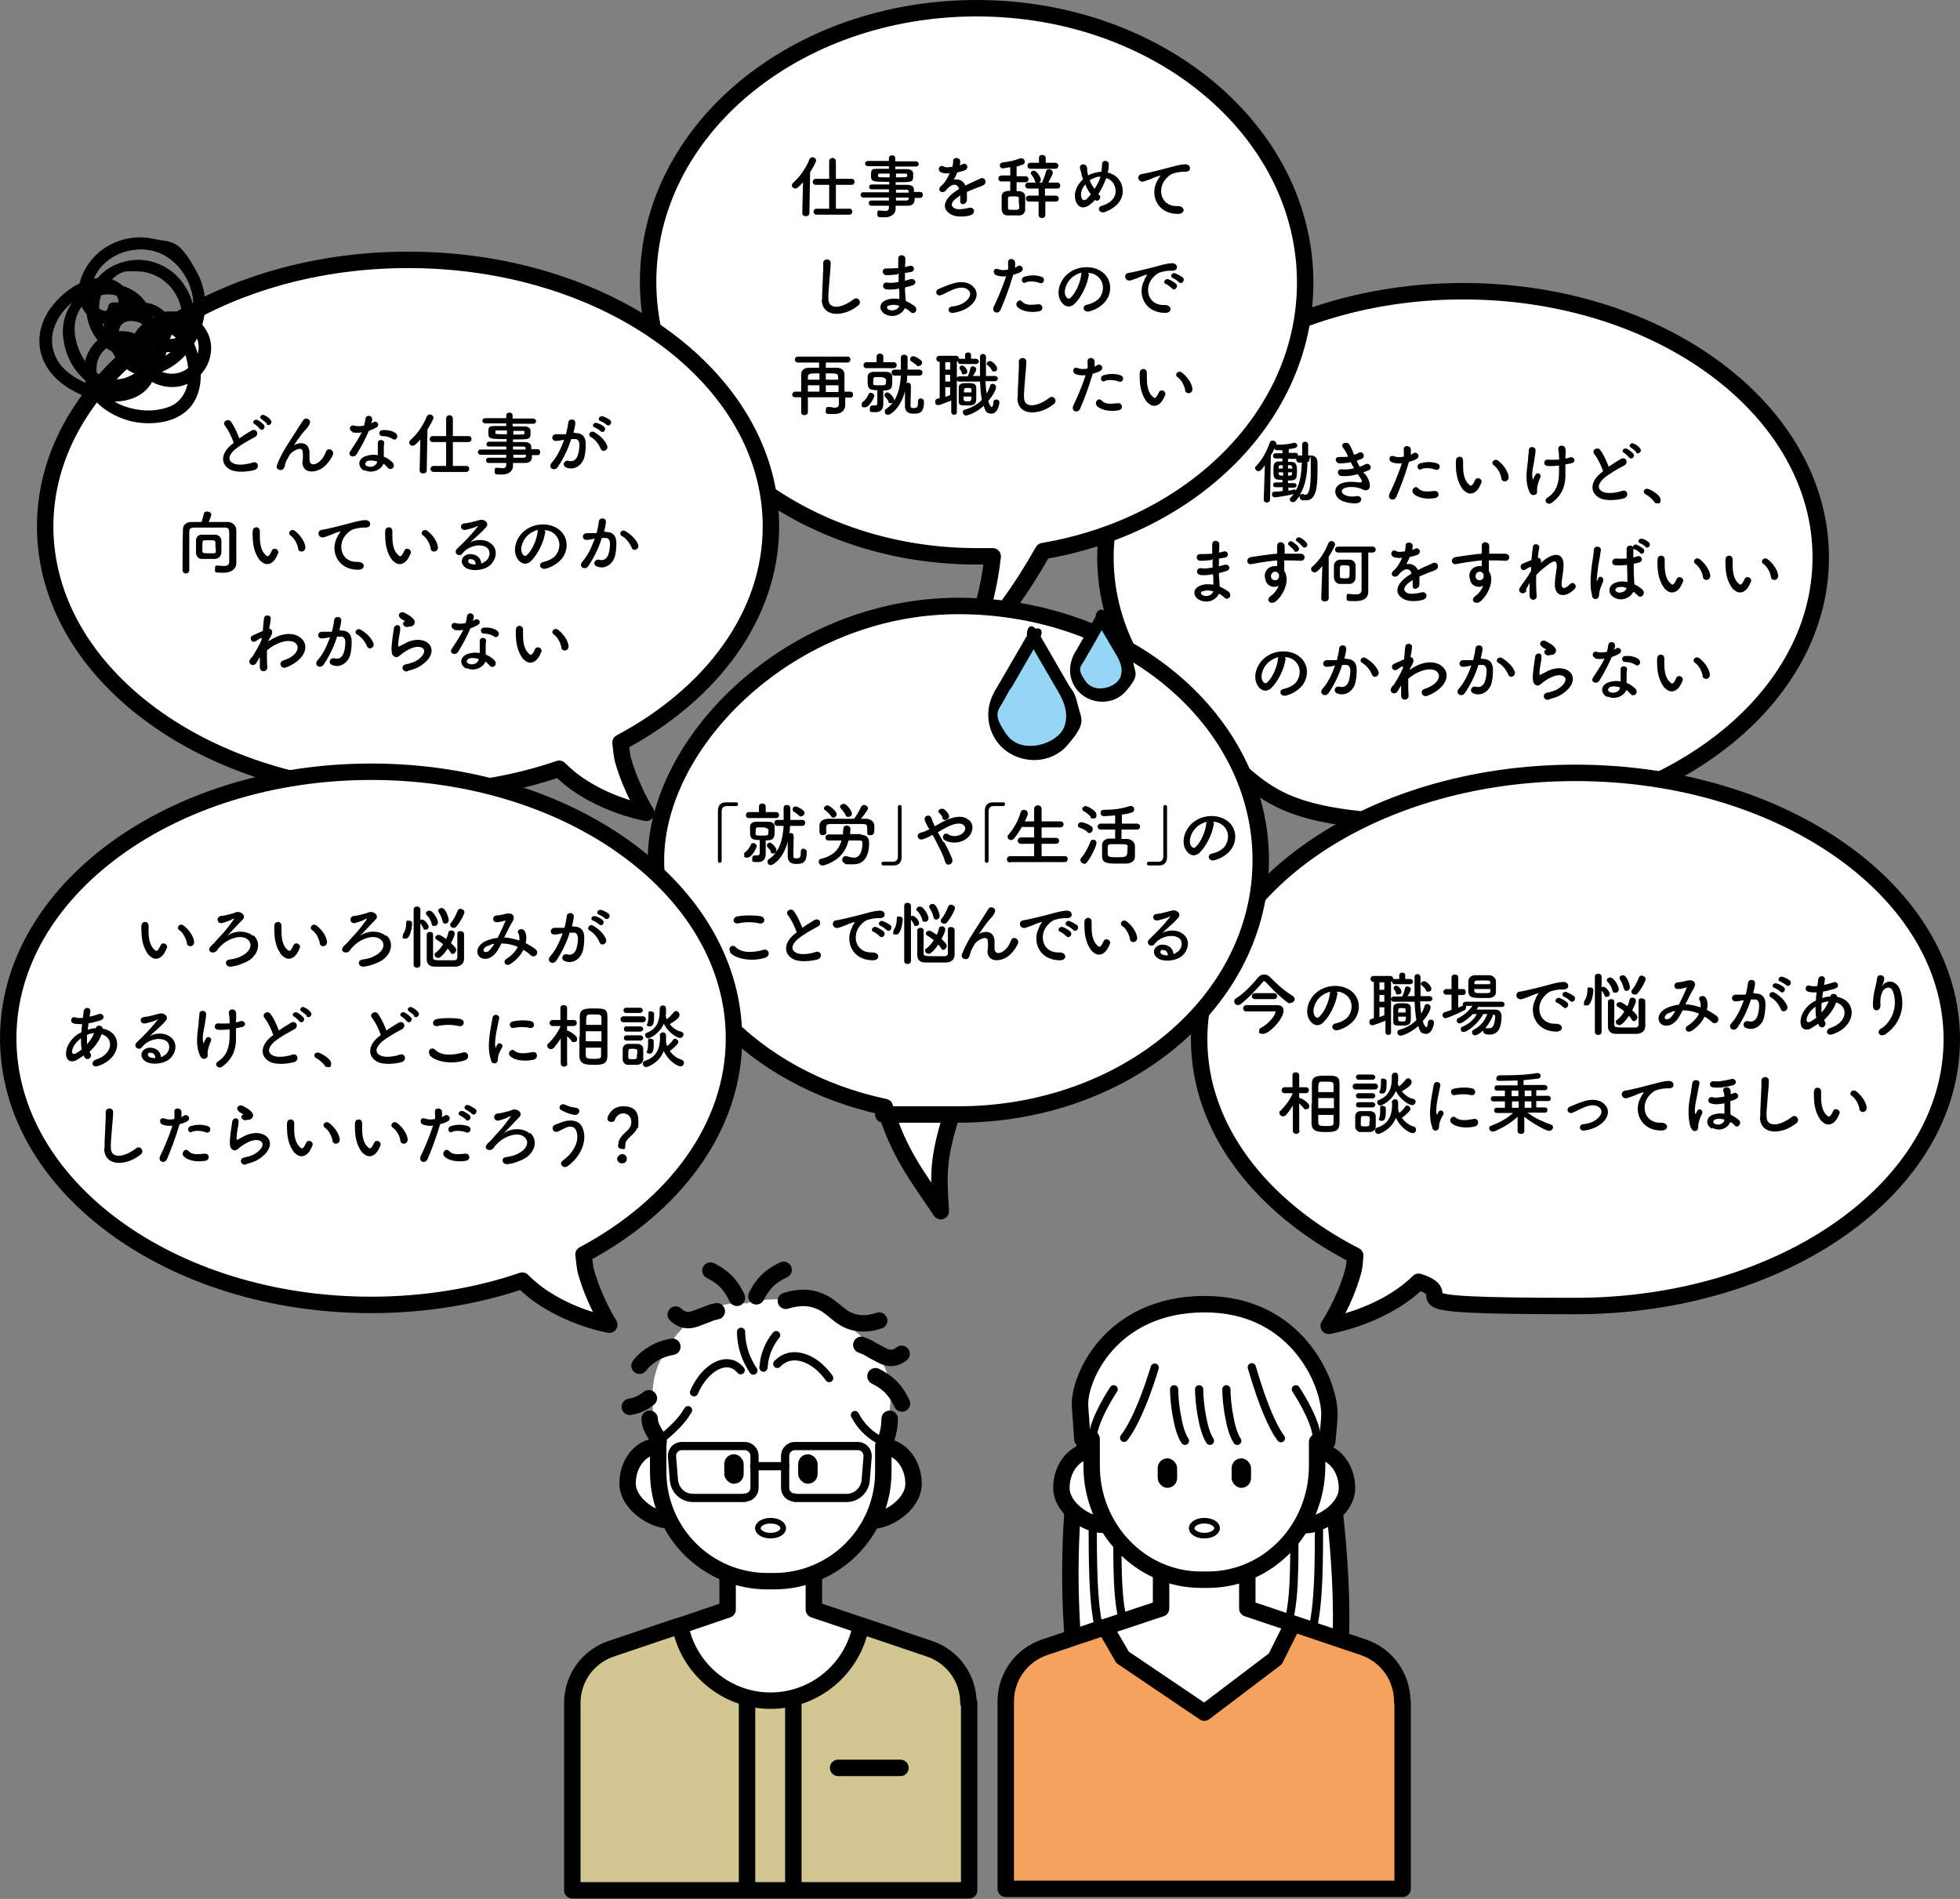 <?xml version="1.0" encoding="UTF-8"?>
<svg id="_レイヤー_1" data-name="レイヤー_1" xmlns="http://www.w3.org/2000/svg" width="525" height="508.6" version="1.1" viewBox="0 0 525 508.6">
  <rect x="0" y="0" width="525" height="508.6" fill="#808080" stroke="none"/>
  <!-- Generator: Adobe Illustrator 29.2.1, SVG Export Plug-In . SVG Version: 2.1.0 Build 116)  -->
  <defs>
    <style>
      .st0 {
        fill: #d2c692;
      }

      .st0, .st1, .st2, .st3, .st4, .st5 {
        stroke: #000;
        stroke-linecap: round;
        stroke-linejoin: round;
      }

      .st0, .st2, .st4, .st5 {
        stroke-width: 4.4px;
      }

      .st1 {
        stroke-width: 1.5px;
      }

      .st1, .st2, .st3 {
        fill: none;
      }

      .st6, .st5 {
        fill: #fff;
      }

      .st3 {
        stroke-width: 2.2px;
      }

      .st7 {
        fill: #95d5f6;
      }

      .st4 {
        fill: #f4a25e;
      }
    </style>
  </defs>
  <path class="st5" d="M487.7,149.3c0,39.4-42.9,71.3-95.8,71.3s-51.5-8.3-68.9-21.8c-9,2-17.9,2.8-26.9,2.1,5.6-3.1,11.2-6.3,16.7-11.3-10.6-11.5-16.7-25.3-16.7-40.3,0-39.4,42.9-71.3,95.8-71.3s95.8,31.9,95.8,71.3Z"/>
  <g>
    <path d="M343.5,130.5h-1.8q0,0,0,0c-.5,0-.7-.3-.7-.6s.2-.7.7-.7h1.8s0-.7,0-.7c-.3,0-.5,0-.7,0-1.7,0-1.7-.8-1.7-2.6s.2-2.3,1.6-2.3c.3,0,.5,0,.8,0v-.8h-1.8c-.5,0-.7-.3-.7-.7s.2-.7.7-.7h1.8c0-.3,0-.6,0-.8-.6,0-1.1,0-1.4,0h0c-.4,0-.6-.2-.7-.5-.3.6-.6,1.3-1,1.8l-.2,11.9c0,.5-.5.8-.9.8s-.8-.3-.8-.8h0s.3-9.2.3-9.2c-.7,1-1.2,1.6-1.7,1.6s-.9-.4-.9-.8,0-.4.3-.6c1.7-1.9,2.7-3.7,3.6-6.2.1-.4.4-.6.8-.6.5,0,1,.4,1,.9s0,.1,0,.2c0,0,.2,0,.3,0h.3c1.2,0,2.5-.1,4.1-.5,0,0,.1,0,.2,0,.4,0,.7.4.7.7,0,.7-.8.8-2.3,1,0,.3,0,.6,0,1h1.8c.5,0,.7.3.7.7h0c.1,0,.3,0,.4,0h.7v-2.9c0-.6.4-.8.8-.8s.8.3.8.8v2.9h.7c1.2,0,1.8.7,1.8,1.9s0,1.5,0,2.3c0,4-.3,7.8-3,7.8s-.8,0-1.3-.2c-.4-.1-.5-.4-.5-.7s0-.2,0-.3c-.3.5-.7.9-1,1.3-.3.3-.5.4-.8.4-.4,0-.8-.3-.8-.7s0-.4.3-.6c.3-.3.5-.6.7-.9-1.7.5-4.7.9-5.1.9s-.7-.4-.7-.8.2-.7.6-.7c.7,0,1.6-.1,2.3-.2v-1.1ZM343.6,126.5h-1.1c0,.1,0,.2,0,.3,0,.4.1.5.7.6.1,0,.3,0,.5,0v-.9ZM343.6,124.6c-.2,0-.3,0-.5,0-.6,0-.6.3-.6.7v.2h1.1v-.9ZM346.1,125.2c0-.4-.1-.6-.6-.6-.1,0-.3,0-.5,0v.9h1.2v-.3ZM345,126.5v.9c.2,0,.4,0,.5,0,.4,0,.6-.2.6-.6,0-.1,0-.2,0-.3h-1.2ZM345.1,130.5v.9c.6,0,1.1-.2,1.5-.3,0,0,0,0,.1,0,.2,0,.3.1.4.3,1.3-2.4,1.5-5,1.6-7.5-.2,0-.4,0-.7,0h0c-.5,0-.8-.4-.8-.8s0-.2,0-.2c0,0-.2,0-.4,0h-1.8v.8c1.8,0,2.4,0,2.4,2.4s-.3,2.6-2.4,2.6v.7h1.6c0,0,0,0,0,0,.4,0,.7.3.7.6s-.2.6-.7.6h-1.6ZM348.3,132.5c.1-.1.3-.2.4-.2s.2,0,.3,0c.2.1.4.2.6.2,1.5,0,1.5-3.7,1.5-8.1s-.3-.7-.6-.7c0,0-.2,0-.3,0,0,2.9-.4,6.1-2,8.8Z"/>
    <path d="M365.7,127c.7.9,1.4,2.4,1.2,3.4-.2,1-1.1,1.1-1.9.7-1-.6-3.6-1-5-.3-1,.5-.6,1.5.3,1.8.8.4,1.9.5,3,.3,1.7-.3,1.8,1.8,0,1.9-1.4.1-2.6-.2-3.7-.6-2.2-.9-2.7-3.5-.6-4.6,1.4-.7,3.7-.6,4.9-.4,1,.1,1.3-.1.2-1.6-.1-.2-.3-.4-.4-.6-1.4.4-2.9.6-4.3.5-1.3,0-1.5-2,.1-1.8,1,.1,2.1,0,3.2-.3-.3-.5-.6-1-.9-1.6-.9.2-1.9.3-3,.3s-1.6-1.8,0-1.7c.8,0,1.6,0,2.3-.1-.4-.9-.8-1.7-1.3-2.3-1-1.2.9-1.9,1.6-1,.4.6.9,1.7,1.3,2.8.5-.1.9-.3,1.2-.5,1.2-.7,1.9,1,1,1.5-.4.2-.9.4-1.5.6.2.5.5,1.1.8,1.6.6-.2,1.1-.4,1.4-.6,1.3-.7,2.1,1,1.1,1.5-.4.2-.9.4-1.5.6.1.2.3.4.4.5Z"/>
    <path d="M374,133.1c-.6,1.3-2.5.7-1.8-.9.8-1.6,2.1-4.5,3.3-8.1-1,.1-1.9,0-2.7-.3-1-.4-.8-2.1.6-1.6.8.3,1.7.3,2.6.1.1-.7,0-1.2,0-2,0-1.1,1.7-1.1,1.9,0,0,.5,0,1,0,1.5.3-.1.5-.3.7-.4,1-.6,2.1.9.7,1.6-.5.3-1.2.5-1.9.7-1.2,4.1-2.5,7.3-3.4,9.4ZM378.6,132.2c-.8-.9.4-2.4,1.3-1.4,1,1,2.1.9,4.3.7,1.4-.1,1.5,1.7.2,1.9-2.7.5-5-.3-5.8-1.2ZM380.7,125.7c-1,.4-1.5-1.2-.3-1.6,1-.3,2.7-.6,4.5,0,1.3.4.7,2.1-.4,1.7-1-.4-2.7-.6-3.7-.2Z"/>
    <path d="M392.1,131.4c-1.3-1.5-2-3.6-2.1-6,0-1.1-.1-1.4,0-2.1,0-1.2,1.8-1.4,1.9,0,0,.7,0,.8,0,1.6,0,2,.4,3.8,1.5,4.8.5.5.7.5,1.1,0,.2-.3.5-.8.6-1.1.5-1.1,2.1-.3,1.7.7-.2.5-.5,1.1-.7,1.4-1.2,1.9-2.9,1.8-3.9.7ZM402.2,128.2c-.3-1.5-1.1-2.9-2.1-3.6-.9-.6.1-2,1.2-1.2,1.3,1,2.6,2.7,2.8,4.3.1,1.4-1.7,1.7-2,.4Z"/>
    <path d="M409.9,132.2c-1.7-3.2-.8-6.8-.6-9.1,0-1.1.2-1.7.2-2.5,0-1.2,1.8-1.1,1.8,0s-.2,1.5-.3,2.5c-.2,1.6-.8,3.2-.5,5,0,.3.2.4.3,0,0-.2.3-.6.4-.8.5-1.1,1.8-.3,1.4.5-.6,1.4-.9,2.5-.9,3.3,0,.2.1.7-.1,1.1-.4.5-1.3.6-1.7-.1ZM419.4,122.8c.4,0,.8-.2,1.1-.3,1.2-.3,1.9,1.3.3,1.6-.5.1-1,.2-1.5.3,0,.5,0,1.1,0,1.8.2,3.7-.8,6.4-3.7,8.5-1.1.8-2.3-.7-1.1-1.4,2.4-1.6,3.1-3.8,3.1-7,0-.6,0-1.1,0-1.6-1.1.1-2.2.2-3.1.1-1.3-.1-1.1-1.9.3-1.7.7.1,1.8,0,2.8,0v-.5c0-1.1-.1-1.5-.2-2.2-.1-1.4,1.7-1.3,1.9-.3.1.6.1,1.3,0,2.2v.4Z"/>
    <path d="M427.1,121.7c-1-1.2.9-2.2,1.6-1.1.8,1.1,1.6,2.8,2.2,4.4,1-.7,2.1-1.4,3.3-2.1,1.3-.7,2.2,1.1.8,1.8-1.9,1-3.8,2.1-5.3,3.3-1.8,1.6-1.9,3-.4,3.7,1.3.7,4,.2,5.1-.2,1.6-.6,2.1,1.6.5,2-1.5.4-4.6.8-6.4-.1-2.7-1.4-2.6-4.4.4-6.8.2-.1.4-.3.5-.4-.5-1.5-1.4-3.3-2.2-4.4ZM436.4,122.6c-.2-.3-1-1.1-1.4-1.3-.9-.5,0-1.5.8-1.1.5.2,1.3.9,1.7,1.3.6.9-.6,1.8-1.1,1ZM438.3,121.1c-.2-.3-1.1-1-1.4-1.2-.9-.5,0-1.5.7-1.1.5.2,1.4.8,1.7,1.3.7.8-.5,1.8-1.1,1.1Z"/>
    <path d="M443.1,134.4c-.5-.7-1.5-1.6-2.3-2-.4-.2-.5-.5-.5-.7,0-.4.3-.8.9-.8s3.6,1.6,3.6,2.9-.5,1-1,1-.5-.1-.7-.4Z"/>
    <path d="M324.5,150c-1,.1-1.9.2-2.9.2-1.4,0-1.5-2,.2-1.8.8,0,1.6,0,2.9-.1,0-1,0-1.9,0-2.5,0-1.4,2-1.1,1.9,0,0,.7,0,1.4-.1,2.2.4,0,.8-.2,1.3-.3,1.2-.3,1.7,1.5.1,1.7-.5,0-1,.2-1.4.2,0,.7,0,1.4,0,2.1.4-.1.9-.3,1.4-.4,1.4-.4,2.1,1.3.4,1.7-.7.2-1.3.4-1.8.5,0,.6,0,1.2.1,1.8,0,.5.1,1.2.1,1.8.9.4,1.7.9,2.3,1.3,1.3,1,0,2.7-1.1,1.6-.4-.4-.9-.7-1.4-1-.7,1.6-2.9,2.8-5.2,1.7-1.8-.9-1.9-3,.1-3.8,1.1-.5,2.4-.5,3.6-.3,0-.4,0-.8,0-1.2,0-.4,0-1-.1-1.6-1.5.3-2.5.3-3.4.2-1.3-.2-1.1-2.1.4-1.8.5.1,1.5.1,2.9-.2,0-.7,0-1.4,0-2.2h-.2ZM322.1,158.3c-.5.2-.6.8,0,1.1,1.1.6,2.6,0,2.9-1-1-.3-2-.4-2.8,0Z"/>
    <path d="M339,155.3c-.7-1.8.4-3.2,1.5-3.5.5-.2,1.1-.2,1.6-.2,0-.4,0-1,0-1.5-1.6.1-3.1.4-4.1.5-1.3.2-2.2.4-2.8.5-1.3.2-1.6-1.6-.1-1.9.7-.1,2-.3,2.7-.4.9-.1,2.6-.4,4.3-.5v-.3c0-1.2,0-1.2,0-1.8,0-1.4,1.9-1.2,2,0,0,.4,0,1.3,0,1.8,0,0,0,.2,0,.3.5,0,1,0,1.4,0,.9,0,1.6,0,2.8,0,1.6,0,1.5,2,0,1.9-1.3-.1-1.8-.1-2.9-.1-.4,0-.9,0-1.4,0,0,.6,0,1.2,0,1.7s0,.7,0,1.1c1.7,2.6-.3,6.6-2.3,8.2-1.3,1-2.9-.3-1.3-1.5.9-.6,1.7-1.7,2.1-2.7-1.2.6-2.9.3-3.5-1.4ZM342.2,153.3c-.3-.2-.8-.3-1.2,0-.4.2-.7.8-.5,1.4.3,1,2,1,2.1-.3,0-.4,0-.6-.1-.7,0-.1-.2-.2-.3-.3ZM346.7,147.5c-.2-.3-1-1.1-1.3-1.3-.9-.6,0-1.6.8-1.1.4.3,1.3.9,1.6,1.4.6.9-.7,1.8-1.2,1ZM348.9,146.4c-.3-.3-1-1.1-1.4-1.3-.9-.5,0-1.5.8-1.1.5.2,1.3.9,1.7,1.4.6.9-.5,1.7-1.1,1Z"/>
    <path d="M354.2,151.6c-1.1,1.3-1.6,1.7-2.1,1.7s-.9-.4-.9-.8,0-.5.3-.7c1.8-1.6,3.3-3.7,4.3-6.3.2-.4.5-.6.8-.6.5,0,1,.4,1,.9s-1.1,2.4-1.7,3.3v11.2c-.1.6-.6.8-1.1.8s-.9-.3-.9-.8h0s.3-8.8.3-8.8ZM357.3,153.2c0-.6,0-1.2,0-1.7,0-.8.7-1.5,1.5-1.6.4,0,.8,0,1.2,0s1,0,1.5,0c.7,0,1.5.5,1.6,1.5,0,.4,0,1.1,0,1.7s0,1.2,0,1.6c0,.9-.7,1.7-1.6,1.7-.4,0-.8,0-1.3,0s-.9,0-1.3,0c-.8,0-1.5-.7-1.6-1.7,0-.4,0-1,0-1.5ZM366.5,158.5h0c0,1.3-.8,2.5-3.4,2.5s-2.4,0-2.4-1.1.3-.8.8-.8.1,0,.2,0c.6.1,1.1.1,1.5.1,1,0,1.5-.4,1.5-1.1,0-1.8,0-7.3,0-10.1h-6.2c-.6,0-.9-.4-.9-.8s.3-.8.9-.8h9.1c.6,0,.9.4.9.8s-.3.8-.9.8h-1.1c0,2.2,0,6.6,0,7.8v2.6ZM361.5,153.4c0-.5,0-1.1,0-1.4,0-.5-.4-.6-1.3-.6s-.5,0-.7,0c-.3,0-.5.2-.6.6,0,.2,0,.6,0,1s0,1.1,0,1.4c0,.4.2.5,1.2.5,1.4,0,1.4,0,1.4-1.6Z"/>
    <path d="M378.2,147.3c.3-.1.6-.2.8-.3,1-.6,2,.9.7,1.6-.5.2-1.3.4-2.1.6-.2.6-.6,1.3-.9,1.9,1.3-.2,2.5.2,3.1,1.6.8-.4,1.5-.8,2.3-1.1.4-.2,1-.4,1.5-.7,1.4-.8,2.2,1.1,1,1.7s-1,.4-2,.8c-.8.3-1.6.7-2.4,1,0,.6,0,1.4,0,2.1,0,.7-.5,1.1-1,1.2s-.9-.3-.8-1.1c0-.4,0-.8,0-1.2-.2,0-.3.2-.5.3-2.3,1.5-2,2.6-1,3.1,1,.5,2.8.1,3.7-.1,1.6-.5,2.2,1.5.4,2-1.1.3-3.6.6-5.1-.3-2.5-1.4-2.1-3.9,1.3-6.2.3-.2.6-.4.9-.6-.5-1.6-1.9-1.4-3.2,0,0,0,0,0,0,0-.2.2-.3.4-.4.5-1,.9-2.4-.1-1.3-1.2.5-.4,1.1-1.1,1.5-1.8.3-.5.6-1.1.9-1.7-1,.1-1.7,0-2.3-.2-1.3-.7-.4-2.4.9-1.5.4.2,1.1.1,1.8,0,0,0,.2,0,.3,0,.1-.5.2-.9.2-1.6,0-1.1,1.8-1,1.9,0,0,.4,0,.7-.1,1.1h0Z"/>
    <path d="M393.8,155.3c-.7-1.8.4-3.2,1.5-3.5.5-.2,1.1-.2,1.6-.2,0-.4,0-1,0-1.5-1.6.1-3.1.4-4.1.5-1.3.2-2.2.4-2.8.5-1.3.2-1.6-1.6-.1-1.9.7-.1,2-.3,2.7-.4.9-.1,2.6-.4,4.3-.5v-.3c0-1.2,0-1.2,0-1.8,0-1.4,1.9-1.2,2,0,0,.4,0,1.3,0,1.8,0,0,0,.2,0,.3.5,0,1,0,1.4,0,.9,0,1.6,0,2.8,0,1.6,0,1.5,2,0,1.9-1.3-.1-1.8-.1-2.9-.1-.4,0-.9,0-1.4,0,0,.6,0,1.2,0,1.7s0,.7,0,1.1c1.7,2.6-.3,6.6-2.3,8.2-1.3,1-2.9-.3-1.3-1.5.9-.6,1.7-1.7,2.1-2.7-1.2.6-2.9.3-3.5-1.4ZM397,153.3c-.3-.2-.8-.3-1.2,0-.4.2-.7.8-.5,1.4.3,1,2,1,2.1-.3,0-.4,0-.6-.1-.7,0-.1-.2-.2-.3-.3Z"/>
    <path d="M408.9,158.2c-.8,1.5-2.7.3-1.7-.9,0,0,.1-.1.1-.2.8-1.1,2-2.7,2.8-4.2,0-.4,0-.7,0-1.1-.4.1-1,.4-1.4.7-1.3.8-1.9-1-.9-1.5.7-.3,1.6-.7,2.4-1,.1-1.4.3-2.7.4-3.5.1-1.2,1.9-.8,1.7.2-.1.7-.3,1.6-.4,2.7.6,0,1.1.5.8,1.4.2-.2.4-.4.7-.6,2.9-2.4,5.6-2.2,5.4,1.5,0,1.1-.4,3.1-.5,4.2-.2,2.1.9,1.9,2.2.6,1-1,2.1.4,1.3,1.2-2.4,2.6-5.7,2.3-5.3-1.8,0-1,.4-3,.5-4.1,0-1.3-.2-2.3-2.8-.2-.9.7-1.8,1.4-2.7,2.4-.1,2.1,0,4.1.1,5.5.2,1.3-1.7,1.7-1.9.1,0-.8,0-2.1,0-3.5-.4.7-.7,1.4-1,1.9Z"/>
    <path d="M426.5,159.6c-.6-1.9-.5-4.3-.3-6.6.2-2.3.7-4.4.7-5.6.1-1.5,2.1-1.1,1.9,0-.1.8-.4,2.5-.7,4.1-.2,1.6-.4,3.2-.4,3.9,0,.3,0,.4.2,0,0-.1.2-.4.2-.5.4-.9,1.8-.3,1.2,1.1-.2.5-.4,1-.6,1.5-.1.5-.3.9-.3,1.2-.1.5,0,1-.4,1.5-.5.4-1.3.4-1.6-.6ZM432.3,160c-1.6-.9-1.7-3.1.3-3.9,1-.4,2.1-.5,3.3-.2,0-.3,0-.6,0-.9,0-.8,0-2.2-.1-3.7-1,.1-2,.2-3.1.1-1.3-.1-1.1-2,.4-1.8.8.1,1.7,0,2.6,0,0-1,0-2,0-2.6,0-1,1.3-1.1,1.7-.5,0-.4.5-.8,1-.6.5.2,1.4.7,1.8,1.1.7.7-.3,1.8-.9,1.1-.2-.3-1.1-.9-1.5-1-.1,0-.3-.1-.3-.2h0c0,.7,0,1.4,0,2.4.3,0,.7-.2,1-.3,1.2-.4,2,1.3.4,1.7-.4.1-.9.2-1.3.3,0,1.5,0,2.9.1,3.8,0,.5,0,1.1.1,1.7.8.4,1.5.8,2.1,1.4,1.1,1-.3,2.6-1.2,1.6-.3-.3-.7-.7-1.2-1-.7,1.5-3,2.7-5,1.6ZM435.7,157.5c-.9-.4-1.9-.4-2.6-.1-.4.2-.6.8-.1,1.1.9.5,2.4.1,2.7-1h0ZM439.3,145.5c-.9-.4-.3-1.4.6-1.2.5.1,1.4.6,1.8,1,.7.7-.3,1.8-.9,1.2-.2-.3-1.1-.9-1.5-1Z"/>
    <path d="M446.1,157.9c-1.3-1.5-2-3.6-2.1-6,0-1.1-.1-1.4,0-2.1,0-1.2,1.8-1.4,1.9,0,0,.7,0,.8,0,1.6,0,2,.4,3.8,1.5,4.8.5.5.7.5,1.1,0,.2-.3.5-.8.6-1.1.5-1.1,2.1-.3,1.7.7-.2.5-.5,1.1-.7,1.4-1.2,1.9-2.9,1.8-3.9.7ZM456.2,154.6c-.3-1.5-1.1-2.9-2.1-3.6-.9-.6.1-2,1.2-1.2,1.3,1,2.6,2.7,2.8,4.3.1,1.4-1.7,1.7-2,.4Z"/>
    <path d="M464.3,157.9c-1.3-1.5-2-3.6-2.1-6,0-1.1-.1-1.4,0-2.1,0-1.2,1.8-1.4,1.9,0,0,.7,0,.8,0,1.6,0,2,.4,3.8,1.5,4.8.5.5.7.5,1.1,0,.2-.3.5-.8.6-1.1.5-1.1,2.1-.3,1.7.7-.2.5-.5,1.1-.7,1.4-1.2,1.9-2.9,1.8-3.9.7ZM474.4,154.6c-.3-1.5-1.1-2.9-2.1-3.6-.9-.6.1-2,1.2-1.2,1.3,1,2.6,2.7,2.8,4.3.1,1.4-1.7,1.7-2,.4Z"/>
    <path d="M344.3,176.7c-.3,2.4-2,5.9-3.8,7.6-1.4,1.3-3,.6-3.8-1-1.2-2.3,0-5.8,2.6-7.5,2.3-1.6,5.7-1.8,8.1-.4,2.9,1.7,3.4,5.2,1.7,7.8-.9,1.4-2.7,2.6-4.6,3.1-1.6.4-2.2-1.5-.6-1.8,1.4-.3,2.9-1.1,3.5-2.1,1.3-2.1.8-4.5-1-5.7-.7-.5-1.5-.7-2.3-.7.2.2.3.5.3.9ZM340.1,177.1c-1.7,1.3-2.7,3.8-1.9,5.3.3.5.8.8,1.2.4,1.4-1.2,2.7-4.2,2.9-6.2,0-.2,0-.4.2-.6-.9.2-1.7.6-2.4,1.1Z"/>
    <path d="M360.6,176.5c1.6-.1,2.8.8,2.8,2.9,0,1.3-.1,3-.6,4.2-.8,1.8-2.6,2.8-4.4,2.2-1.5-.4-.9-2.1.3-1.9,1.1.3,1.8,0,2.4-1,.4-.9.6-2.2.6-3.2s-.4-1.7-1.3-1.6c-.3,0-.6,0-.9,0-.9,2.9-2.2,5.4-3.6,7.5-.9,1.3-2.8.2-1.6-1.2,1.3-1.4,2.4-3.6,3.3-6.1h-.2c-.8.2-1.5.3-2,.3-1.3,0-1.3-1.7,0-1.8.6,0,1.2,0,1.8,0h.9c.2-.9.5-2,.6-3.1.1-1.2,2-1.1,1.9.1,0,.6-.3,1.8-.5,2.6h.6ZM367.5,180.7c-.4-1-1.3-2.4-2.7-3.2-.9-.5,0-1.9,1.1-1.2,1.5.9,2.8,2.2,3.3,3.5.5,1.2-1.2,2.1-1.7.9Z"/>
    <path d="M375.3,183.6c-.3.4-.5.9-.9,1.5-.8,1.3-2.5.3-1.7-.9.2-.4.4-.6.6-.7.8-1.3,1.9-3.1,2.5-4.6v-.4s0,0-.2,0c-.5.2-.9.5-1.3.8-1.3.8-2-1-.9-1.5.7-.3,1.7-.8,2.7-1.2.1-1.4.2-2.5.3-3.3.1-1.3,2-1,1.8,0,0,.7-.2,1.6-.4,2.7.7,0,1.2.9.4,2.1,0,.1-.4.7-.7,1.3h0c.6-.3,1.1-.7,1.6-.9,3.3-1.8,6.3-1.2,7.6.4,1.4,1.5,1,4.1-1.8,6.1-.7.5-1.8,1.1-2.7,1.4-1.2.4-2.1-1.4-.6-1.9.9-.3,1.5-.6,2-.9,2-1.3,2.2-2.8,1.4-3.6-.8-.9-2.8-1.1-5.4.2-1,.5-1.7,1-2.4,1.6,0,1.7,0,3.3.1,4.4.1.7-.4,1.1-.9,1.2-.5,0-1-.2-1.1-1,0-.7,0-1.6,0-2.8v.2Z"/>
    <path d="M397.1,176.5c1.6-.1,2.8.8,2.8,2.9,0,1.3-.1,3-.6,4.2-.8,1.8-2.6,2.8-4.4,2.2-1.5-.4-.9-2.1.3-1.9,1.1.3,1.8,0,2.4-1,.4-.9.6-2.2.6-3.2s-.4-1.7-1.3-1.6c-.3,0-.6,0-.9,0-.9,2.9-2.2,5.4-3.6,7.5-.9,1.3-2.8.2-1.6-1.2,1.3-1.4,2.4-3.6,3.3-6.1h-.2c-.8.2-1.5.3-2,.3-1.3,0-1.3-1.7,0-1.8.6,0,1.2,0,1.8,0h.9c.2-.9.5-2,.6-3.1.1-1.2,2-1.1,1.9.1,0,.6-.3,1.8-.5,2.6h.6ZM404,180.7c-.4-1-1.3-2.4-2.7-3.2-.9-.5,0-1.9,1.1-1.2,1.5.9,2.8,2.2,3.3,3.5.5,1.2-1.2,2.1-1.7.9Z"/>
    <path d="M414.9,187.4c-1.5.3-2-1.6-.4-1.9,1-.2,1.9-.5,2.5-.8,2.1-1.2,2.6-2.5,2.2-3.2-.4-.7-1.8-1-3.7-.1-1.1.5-2.3,1.4-2.5,1.6-1.1,1.1-1.8.5-2.2-.1-.3-.7-.3-1.8-.1-3.2.1-1.4.4-2.8.5-3.8.2-1.2,1.9-1.2,1.7.2,0,.8-.3,1.8-.4,2.7-.1.9-.2,1.6-.1,1.9,0,.1.1.1.3,0,.4-.2,1.3-.7,2.1-1.1,5.6-2.4,9.6,2.6,3.3,6.5-.8.5-2,.9-3.2,1.2ZM414.8,175.5c-.9.2-1.6-1-.8-1.4,0,0,.3-.1.1-.2-.4-.2-1-.5-1.3-.9-.8-.9.4-1.9,1.4-1.2.3.2,1,.5,1.5.9.5.4,1,.8,1.1,1.4,0,.5-.2,1.2-1.2,1.3-.2,0-.5,0-.8.2Z"/>
    <path d="M427.3,176.2c-1.1-.3-.8-2,.5-1.6.6.2,1.6.2,2.6,0,.2-.6.3-1.2.4-1.9.2-1.1,1.8-.9,1.8.2,0,.3-.1.7-.3,1.1.2-.1.4-.2.6-.3.8-.6,2,.6.8,1.4-.5.3-1.2.6-2,.9-.9,2.1-2.1,4.4-3.3,6.3-.7,1.1-2.5.4-1.7-.8,1-1.6,2.1-3.1,3.1-5.1-1,.2-1.8.1-2.5,0ZM430.5,186.7c-1.7-.9-1.9-2.9,0-3.8,1.2-.5,2.4-.6,3.6-.4v-.7c0-.5,0-.9,0-1.4,0-.4,0-.9,0-1.3.2-1,1.9-.8,1.7.3,0,.3-.1.5-.1.9s0,.9,0,1.4c0,.4,0,.7,0,1.2,1,.4,1.8,1,2.3,1.5,1.1,1.2-.4,2.5-1.3,1.4-.3-.3-.6-.7-1.1-1-.5,1.5-2.9,2.8-5.1,1.7ZM431.1,184.2c-.5.3-.5.8,0,1.1,1.1.6,2.6,0,2.8-1,0,0,0-.1,0-.2-1-.3-2-.4-2.9,0ZM435.3,177.3c-1,0-1.1-1.5,0-1.6,1.2-.1,2.5.1,3.4.7,1.3.8.3,2.3-.6,1.7-.9-.6-1.8-.8-2.9-.8Z"/>
    <path d="M446,184.4c-1.3-1.5-2-3.6-2.1-6,0-1.1-.1-1.4,0-2.1,0-1.2,1.8-1.4,1.9,0,0,.7,0,.8,0,1.6,0,2,.4,3.8,1.5,4.8.5.5.7.5,1.1,0,.2-.3.5-.8.6-1.1.5-1.1,2.1-.3,1.7.7-.2.5-.5,1.1-.7,1.4-1.2,1.9-2.9,1.8-3.9.7ZM456.1,181.1c-.3-1.5-1.1-2.9-2.1-3.6-.9-.6.1-2,1.2-1.2,1.3,1,2.6,2.7,2.8,4.3.1,1.4-1.7,1.7-2,.4Z"/>
  </g>
  <path class="st5" d="M349.6,75.7c0,35.5-30.1,65.1-70.2,71.9-5.8,10.2-12.1,19.2-19.7,26.4,2.6-7.6,5.1-15.1,6.2-25-1.4,0-2.9,0-4.3,0-48.6,0-88-32.9-88-73.5S212.9,2.2,261.6,2.2s88,32.9,88,73.5Z"/>
  <g>
    <path class="st5" d="M176.2,387.4c-4.5,0-8.1,4.5-8.1,9.9s6.7,9.9,11.2,9.9h0"/>
    <path class="st5" d="M233.5,407.3h0c4.5,0,11.2-4.5,11.2-9.9s-3.6-9.9-8.1-9.9"/>
    <polygon class="st5" points="239.1 438.2 206.5 469.1 173.5 438.4 194.9 431.1 194.9 416.4 218 416.4 218 431.1 239.1 438.2"/>
    <path class="st6" d="M200.3,349.1c-1.8-.1-4.4-.2-7.3.6-11.7,3.1-16.4,15.2-16.9,16.5-1.9,5.2-1.5,9.8-.5,18.8,1.6,14.7,1.6,25.2,10,30.7,10.5,6.9,14,7.7,21.8,7.7,7.8,0,20.7-5.8,23.4-9.9,0,0,5.3-12.5,5.4-21.3.1-8.7,6.3-20.5-2-30.5-7-8.5-16.2-12.2-18.7-12.8-6.6-1.6-12.2-.7-15.1,0Z"/>
    <path class="st0" d="M259.6,456.1v50.2h-106.3v-50.2c0-6.6,4.2-12.4,10.4-14.5l16.3-5.5,2.2-.7c2.1,11.4,12.2,20.1,24.2,20.1s22.1-8.7,24.2-20.1l2.4.8,16,5.4c6.2,2.1,10.4,7.9,10.4,14.5Z"/>
    <path class="st2" d="M238.3,380c0,3.1-.9,5.6-1.7,7.2v7c0,16.2-13.1,29.3-29.3,29.3h-1.7c-16.2,0-29.3-13.1-29.3-29.3v-7c0-.6.3-1.3,0-1.9-2-2.9-2.2-4-2.3-5.3"/>
    <rect x="194" y="389.5" width="5.2" height="7.9" rx="2.6" ry="2.6"/>
    <rect x="213.8" y="389.5" width="5.2" height="7.9" rx="2.6" ry="2.6"/>
    <path class="st3" d="M177.6,385c1.2-1,3-2.5,4.7-4.5.9-1,1.5-2,2-2.8"/>
    <path class="st3" d="M198.5,356.7c0,1.7.3,4.2,1.4,6.9.6,1.4,1.3,2.6,1.9,3.5"/>
    <path class="st3" d="M207.9,357.6c-.9,1.1-2.1,2.9-2.8,5.3-.4,1.3-.5,2.4-.6,3.4"/>
    <path class="st3" d="M222.1,369.1c-3.1-4.4-7.5-6.6-11-5.6-.8.2-1.8.7-2.9,1.8"/>
    <path class="st3" d="M185.9,372.9c2.3-5.3,6.4-8.3,9.6-7.7.7.1,1.8.5,2.9,1.8"/>
    <path class="st3" d="M229,379c.7,1.3,1.8,3.1,3.7,4.7,1,.9,2,1.5,2.8,1.9"/>
    <path class="st2" d="M210.5,348.4c3.8-1.2,6.5-.8,8.2-.2,4.5,1.4,5.8,5,10.3,6,2.6.6,5,0,6.5-.5"/>
    <path class="st2" d="M230.7,360.2c2,.7,2.3,1.1,3.4,1.7,1.9.9,2.9,1.8,4.6,1.8,1.2,0,2.2-.6,2.8-1.1"/>
    <path class="st2" d="M192,351.2c-2,.4-2.4.8-3.6,1.2-2,.7-3.2,1.4-4.8,1.1-1.2-.2-2.1-.9-2.6-1.4"/>
    <path class="st2" d="M234.5,368.6c1,.5,2.2,1.2,3.4,2.2,2.1,1.8,3.1,3.9,3.7,5.1"/>
    <path class="st2" d="M180.1,360.7c-1.1.2-2.4.5-3.9,1.2-2.5,1.2-4.1,2.8-4.9,3.9"/>
    <path class="st2" d="M190.3,340.3c1,.5,2.2,1.2,3.4,2.2,2.1,1.8,3.1,3.9,3.7,5.1"/>
    <path class="st2" d="M202.6,347.2c.5-1,1.2-2.2,2.2-3.4,1.8-2.1,3.9-3.1,5.1-3.7"/>
    <path class="st2" d="M168.7,376.8c1.9-.3,3.6-1.1,5.1-2.3"/>
    <line class="st2" x1="212.5" y1="506" x2="212.5" y2="455.5"/>
    <line class="st2" x1="200.1" y1="506" x2="200.1" y2="455.5"/>
    <line class="st2" x1="224.5" y1="473.5" x2="241.2" y2="473.5"/>
    <path class="st3" d="M199.5,401.2h-13.9c-2.7,0-4.9-2.1-5.1-4.9l-.5-6.2c-.1-1.5,1.1-2.8,2.6-2.8h16.9c1.4,0,2.6,1.2,2.6,2.6v8.6c0,1.4-1.1,2.6-2.6,2.6Z"/>
    <path class="st3" d="M212.9,401.2h13.9c2.7,0,4.9-2.1,5.1-4.9l.5-6.2c.1-1.5-1.1-2.8-2.6-2.8h-16.9c-1.4,0-2.6,1.2-2.6,2.6v8.6c0,1.4,1.1,2.6,2.6,2.6Z"/>
    <line class="st3" x1="202" y1="392.7" x2="210.3" y2="392.7"/>
    <ellipse class="st1" cx="206.4" cy="409.3" rx="3.4" ry="2"/>
  </g>
  <g>
    <path class="st5" d="M289.3,391.5c-3,11.3-3.4,37.5-1.2,54.6,1,8.1,3.5,13.6,3.5,13.6,0,0,4.4-6.5,11.1-9.1,3.1-1.2,11.7-5.7,20.3-5.4,10.2.3,20.5,5.5,22.2,6.6,6.4,4.1,10.6,9.9,10.6,9.9,0,0,1.4-5.2,2.4-12.1,3.2-21.7-2-54.6-2-54.6,0,0-23.9-44-33.4-39.9-9.4,4.1-28.3,16.8-33.5,36.3Z"/>
    <path class="st5" d="M292.4,388.6c-4.5,0-8.1,4.5-8.1,9.9s6.7,9.9,11.2,9.9h0"/>
    <path class="st5" d="M349.6,408.5h0c4.5,0,11.2-4.5,11.2-9.9,0-5.5-3.6-9.9-8.1-9.9"/>
    <path class="st4" d="M375.7,455.7v50.2h-106.3v-50.2c0-6.6,4.2-12.4,10.4-14.5l16.1-5.4,7.8,8c16.7,2.6,18.1,2.8,34.7.4l7.8-9.4,19,6.4h0c6.2,2.1,10.4,7.9,10.4,14.5Z"/>
    <polygon class="st5" points="346.3 434.9 341.6 444.3 322.6 458.7 300.7 443.9 296 435.8 311 430.8 311 416.1 334.1 416.1 334.1 430.8 346.3 434.9"/>
    <path class="st5" d="M323.4,423.1h-1.7c-16.2,0-29.3-13.7-29.3-30.5v-7.2c0-.2-2.5,0-2.5,0,0,0-.5-7.8-.6-8.7-.5-7.3,8.1-27.4,33.4-27.4,24.5,0,33.3,20.8,33.4,29.3,0,1.8-.6,7.6-.6,7.6h-2.7v6.4c0,16.9-13.1,30.5-29.3,30.5Z"/>
    <rect x="310.1" y="390.6" width="5.2" height="7.9" rx="2.6" ry="2.6"/>
    <rect x="329.9" y="390.6" width="5.2" height="7.9" rx="2.6" ry="2.6"/>
    <path class="st3" d="M314.5,372.1c0,1.6.2,4.5.8,7.5.7,4,1.7,5.7,2.1,6.3"/>
    <path class="st3" d="M309.3,366.3c-.7,2.3-2,6.4-3.7,10.4-2.3,5.5-3.9,7.6-4.5,8.4"/>
    <path class="st3" d="M298.3,372.1c-.9,1.4-2.4,3.8-3.7,6.6-1.7,3.7-1.9,5.6-1.9,6.3"/>
    <path class="st3" d="M292.7,409.5c0,2.9,0,8,.2,13.4.3,7.2.9,10.3,1.1,11.4"/>
    <path class="st3" d="M299.3,413.5c0,2.3,0,6.4.2,10.6.3,5.7.9,8.2,1.1,9.1"/>
    <path class="st3" d="M353.3,409.5c0,2.9,0,8-.2,13.4-.3,7.2-.9,10.3-1.1,11.4"/>
    <path class="st3" d="M346.7,413.5c0,2.3,0,6.4-.2,10.6-.3,5.7-.9,8.2-1.1,9.1"/>
    <path class="st3" d="M347.1,372.1c.9,1.4,2.4,3.8,3.7,6.6,1.7,3.7,1.9,5.6,1.9,6.3"/>
    <path class="st3" d="M321.2,372.1c0,1.6.2,4.5.8,7.5.7,4,1.7,5.7,2.1,6.3"/>
    <path class="st3" d="M328.5,372.1c0,1.6.2,4.5.8,7.5.7,4,1.7,5.7,2.1,6.3"/>
    <path class="st3" d="M335.3,366.2c.7,2.3,1.9,6.4,3.5,10.5,2.2,5.6,3.7,7.7,4.3,8.5"/>
    <ellipse class="st1" cx="322.6" cy="409.3" rx="3.4" ry="2"/>
  </g>
  <path class="st5" d="M12.1,141c0,39.5,43.5,71.4,97.2,71.4,14.4,0,28.2-2.3,40.5-6.5,1.5,1.5,3.5,3.3,6.4,5.1,8.2,5.2,16.9,6.7,16.9,6.7,0,0-4-6.2-6.3-14.4-.2-.9-.4-2.6-.6-4.4,24.4-13,40.3-34.1,40.3-57.9,0-39.5-43.5-71.4-97.2-71.4-53.7,0-97.2,32-97.2,71.4Z"/>
  <g>
    <path d="M60.3,114.1c-1-1.2.9-2.2,1.6-1.1.8,1.1,1.6,2.8,2.2,4.4,1-.7,2.1-1.4,3.3-2.1,1.3-.7,2.2,1.1.8,1.8-1.9,1-3.8,2.1-5.3,3.3-1.8,1.6-1.9,3-.4,3.7,1.3.7,4,.2,5.1-.2,1.6-.6,2.1,1.6.5,2-1.5.4-4.6.8-6.4-.1-2.7-1.4-2.6-4.4.4-6.8.2-.1.4-.3.5-.4-.5-1.5-1.4-3.3-2.2-4.4ZM69.6,114.9c-.2-.3-1-1.1-1.4-1.3-.9-.5,0-1.5.8-1.1.5.2,1.3.9,1.7,1.3.6.9-.6,1.8-1.1,1ZM71.5,113.5c-.2-.3-1.1-1-1.4-1.2-.9-.5,0-1.5.7-1.1.5.2,1.4.8,1.7,1.3.7.8-.5,1.8-1.1,1.1Z"/>
    <path d="M81.1,123.4c0-.9.1-1.4,0-2.2,0-2.1-2.9-.3-3.5.6-.4.8-1,1.6-1.2,2.5-.3,1.4-.7,1.5-1.1,1.6-.7,0-1.5-.4-1.1-1.4.8-2.1,1.9-4,3-5.7,1.1-1.7,2.1-3.3,3-4.7.3-.5.8-1.2,1-1.5.6-1.1,2.4-.2,1.7,1-.1.3-.3.5-.4.7s-.3.4-.5.6c-.9,1-1.5,1.8-2,2.5-.5.7-.9,1.3-1.3,1.9-.1.2,0,.1,0,0,.7-.6,3.9-1.5,4.2,1.7,0,.7,0,1.4,0,2.1,0,1.7,1.6,1.5,2.7.5,1-.9,1.4-1.8,1.7-2.6.5-1.4,2.5-.4,1.8,1-.5,1-1.3,2.2-2.4,3.1-2,1.6-5.8,2-5.7-1.5Z"/>
    <path d="M94.4,115.6c-1.1-.3-.8-2,.5-1.6.6.2,1.6.2,2.6,0,.2-.6.3-1.2.4-1.9.2-1.1,1.8-.9,1.8.2,0,.3-.1.7-.3,1.1.2-.1.4-.2.6-.3.8-.6,2,.6.8,1.4-.5.3-1.2.6-2,.9-.9,2.1-2.1,4.4-3.3,6.3-.7,1.1-2.5.4-1.7-.8,1-1.6,2.1-3.1,3.1-5.1-1,.2-1.8.1-2.5,0ZM97.6,126.1c-1.7-.9-1.9-2.9,0-3.8,1.2-.5,2.4-.6,3.6-.4v-.7c0-.5,0-.9,0-1.4,0-.4,0-.9,0-1.3.2-1,1.9-.8,1.7.3,0,.3-.1.5-.1.9s0,.9,0,1.4c0,.4,0,.7,0,1.2,1,.4,1.8,1,2.3,1.5,1.1,1.2-.4,2.5-1.3,1.4-.3-.3-.6-.7-1.1-1-.5,1.5-2.9,2.8-5.1,1.7ZM98.2,123.7c-.5.3-.5.8,0,1.1,1.1.6,2.6,0,2.8-1,0,0,0-.1,0-.2-1-.3-2-.4-2.9,0ZM102.4,116.8c-1,0-1.1-1.5,0-1.6,1.2-.1,2.5.1,3.4.7,1.3.8.3,2.3-.6,1.7-.9-.6-1.8-.8-2.9-.8Z"/>
    <path d="M112.7,117.6c-1.3,1.5-1.8,1.8-2.2,1.8s-.9-.4-.9-.8.1-.4.3-.7c1.8-1.6,3.4-3.8,4.4-6.3.2-.4.5-.6.8-.6.5,0,1,.4,1,.9s-1.1,2.3-1.6,3.1l-.2,11c0,.6-.5.8-1,.8s-.9-.3-.9-.8h0s.2-8.6.2-8.6ZM116.2,126.4c-.6,0-.9-.4-.9-.8s.3-.8.9-.8h3.3s0-6.4,0-6.4h-3.6c-.6,0-.8-.4-.8-.8s.3-.8.8-.8h3.6s0-4.7,0-4.7c0-.6.5-.9.9-.9s.9.3.9.9v4.7h4.2c.6,0,.8.4.8.8s-.3.8-.8.8h-4.2s0,6.4,0,6.4h3.6c.6,0,.8.4.8.8s-.3.8-.8.8h-8.8Z"/>
    <path d="M142.5,121.9c0,1.1-.1,2.1-2,2.1s-2,0-3.1,0v.9s0,0,0,0c0,1.1-1,2.2-2.9,2.2s-2,0-2-1,.3-.8.8-.8.2,0,.3,0c.3,0,.7.1,1,.1.6,0,1-.2,1-.9v-.5c-1.6,0-3.2,0-4.7,0-.5,0-.7-.4-.7-.7s.2-.7.7-.7h0c1.4,0,3.1,0,4.7,0v-.8h-6.9c-.4,0-.7-.4-.7-.7s.2-.7.7-.7h6.9v-.8c-1.8,0-3.5,0-4.7,0h0c-.4,0-.6-.3-.6-.6s.2-.7.7-.7c1.3,0,3,0,4.7,0v-.7c-4.5,0-4.9,0-4.9-1.7s.2-1.8,1.9-1.8,1.8,0,2.9,0v-.7h-5.6c-.5,0-.8-.4-.8-.7s.3-.7.8-.7h5.6s0-.7,0-.7c0-.6.4-.8.9-.8s.8.3.8.8v.8h5.5c.5,0,.8.4.8.7s-.2.7-.8.7h-5.5s0,.7,0,.7c1.1,0,2.2,0,3,0,1.2,0,1.7.4,1.8,1.1,0,.2,0,.4,0,.6s0,.4,0,.6c-.1,1.2-.7,1.2-4.7,1.2v.7c1.1,0,2.1,0,3,0,1.2,0,1.9.4,1.9,1.3,0,.2,0,.4,0,.6h1.7c.5,0,.7.4.7.8s-.2.8-.7.8h-1.7ZM135.8,115.3c-1,0-1.9,0-2.5,0s-.5,0-.6.3v.4c0,.3.4.3,3.1.3v-1ZM137.5,116.4c3,0,3,0,3-.5s0-.5-.6-.5-1.4,0-2.4,0v1ZM140.8,120.1c0-.3-.2-.5-.6-.5-.8,0-1.7,0-2.8,0v.8h3.4v-.2ZM137.5,121.8v.8c1,0,1.9,0,2.8,0,.3,0,.6-.2.6-.5,0,0,0-.2,0-.3h-3.4Z"/>
    <path d="M154.1,116c1.6-.1,2.8.8,2.8,2.9,0,1.3-.1,3-.6,4.2-.8,1.8-2.6,2.8-4.4,2.2-1.5-.4-.9-2.1.3-1.9,1.1.3,1.8,0,2.4-1,.4-.9.6-2.2.6-3.2s-.4-1.7-1.3-1.6c-.3,0-.6,0-.9,0-.9,2.9-2.2,5.4-3.6,7.5-.9,1.3-2.8.2-1.6-1.2,1.3-1.4,2.4-3.6,3.3-6.1h-.2c-.8.2-1.5.3-2,.3-1.3,0-1.3-1.7,0-1.8.6,0,1.2,0,1.8,0h.9c.2-.9.5-2,.6-3.1.1-1.2,2-1.1,1.9.1,0,.6-.3,1.8-.5,2.6h.6ZM160.9,120.2c-.4-1-1.3-2.4-2.7-3.2-.9-.5,0-1.9,1.1-1.2,1.5.9,2.8,2.2,3.3,3.5.5,1.2-1.2,2.1-1.7.9ZM159.3,114.5c-1-.4-.3-1.5.6-1.2.5.1,1.5.6,1.9,1,.8.7-.2,1.9-.9,1.2-.3-.3-1.2-.9-1.6-1ZM160.9,112.8c-1-.3-.4-1.5.5-1.3.5.1,1.5.6,2,1,.8.7-.2,1.9-.9,1.3s-1.2-.8-1.6-1Z"/>
    <path d="M63.3,150.9h0c0,1.1-.9,2.5-3.5,2.5s-2.2-.1-2.2-1.1.3-.8.9-.8.2,0,.2,0c.4,0,.8.1,1.2.1.8,0,1.5-.2,1.5-1.1,0-6.3,0-7.5,0-7.9,0-1.1-.4-1.3-1.3-1.3-1.4,0-2.7,0-4.1,0s-2.7,0-3.9,0c-1.1,0-1.4.3-1.4,1.3,0,1.7,0,3.4,0,5.1v5.1c0,.5-.5.8-.9.8s-.9-.3-.9-.8h0c0-3.5,0-7.4.1-11,0-1.2.9-2,2.3-2,.9,0,1.8,0,2.7,0,.2-.7.5-1.7.6-2.2,0-.4.5-.6.9-.6s1.1.3,1.1.8-.7,1.9-.7,2c1.7,0,3.4,0,5.1,0,1.1,0,2.3.8,2.3,2.2,0,2.1,0,4.2,0,6.3v2.6ZM52.5,146.4c0-.6,0-1.1,0-1.6,0-.8.5-1.6,1.5-1.6.4,0,1,0,1.6,0s1.4,0,2,0c.8,0,1.6.6,1.7,1.5,0,.5,0,1,0,1.6s0,1.1,0,1.6c0,1-.7,1.7-1.7,1.8-.5,0-1.2,0-1.8,0s-1.2,0-1.8,0c-.9,0-1.5-.8-1.5-1.7,0-.4,0-.9,0-1.5ZM57.7,146.6c0-.5,0-1,0-1.3,0-.6-.5-.6-1.6-.6s-1,0-1.3,0c-.6,0-.6.4-.6,1.6s0,1,0,1.3c0,.5.2.6,1.9.6s1.7,0,1.7-.6c0-.2,0-.5,0-.9Z"/>
    <path d="M69.8,150.3c-1.3-1.5-2-3.6-2.1-6,0-1.1-.1-1.4,0-2.1,0-1.2,1.8-1.4,1.9,0,0,.7,0,.8,0,1.6,0,2,.4,3.8,1.5,4.8.5.5.7.5,1.1,0,.2-.3.5-.8.6-1.1.5-1.1,2.1-.3,1.7.7-.2.5-.5,1.1-.7,1.4-1.2,1.9-2.9,1.8-3.9.7ZM79.9,147c-.3-1.5-1.1-2.9-2.1-3.6-.9-.6.1-2,1.2-1.2,1.3,1,2.6,2.7,2.8,4.3.1,1.4-1.7,1.7-2,.4Z"/>
    <path d="M90.4,143.7c.2-.4.4-.7.6-1,.3-.4.2-.4-.1-.3-1.4.4-1.1.4-2.4.9-.6.2-1.1.4-1.7.6-1.6.4-2.1-1.7-.6-2,.4,0,1.5-.3,2.1-.4.9-.2,2.5-.6,4.4-1.1,1.9-.5,3.5-1,5.1-1.1,1.2,0,1.5.8,1.3,1.4-.1.3-.5.7-1.8.6-1,0-2.1.3-2.8.5-1,.4-2,1.5-2.4,2.2-1.6,2.7-.4,6.7,3.8,6.5,2,0,2.1,2.1,0,2.1-5.6,0-7.6-5.2-5.5-8.9Z"/>
    <path d="M105.3,150.3c-1.3-1.5-2-3.6-2.1-6,0-1.1-.1-1.4,0-2.1,0-1.2,1.8-1.4,1.9,0,0,.7,0,.8,0,1.6,0,2,.4,3.8,1.5,4.8.5.5.7.5,1.1,0,.2-.3.5-.8.6-1.1.5-1.1,2.1-.3,1.7.7-.2.5-.5,1.1-.7,1.4-1.2,1.9-2.9,1.8-3.9.7ZM115.4,147c-.3-1.5-1.1-2.9-2.1-3.6-.9-.6.1-2,1.2-1.2,1.3,1,2.6,2.7,2.8,4.3.1,1.4-1.7,1.7-2,.4Z"/>
    <path d="M130.1,150.3c1.4-1.2,1.3-3,.2-3.7-1-.7-3-.8-4.9.3-.7.4-1.1.8-1.6,1.4-.7,1-2.5-.1-1.4-1.3,2.1-2,3.6-3.5,5.6-6,.2-.3,0-.2-.1-.1-.5.3-1.8.7-3.1,1-1.5.3-1.8-1.5-.5-1.7,1.3-.1,3-.6,4.1-.9,1.5-.4,2.7.9,1.8,1.9-.6.7-1.3,1.4-2.1,2.1s-1.5,1.4-2.2,2c1.6-.9,3.9-.9,5.2,0,2.7,1.6,1.8,4.9-.1,6.3-1.8,1.3-4.8,1.4-6.2.5-2-1.3-1.1-3.6,1.1-3.7,1.5,0,2.9.8,3,2.5.4,0,.7-.3,1.1-.6ZM126.1,149.7c-.8,0-.9.8-.3,1.2.4.2,1,.3,1.6.3,0-.9-.5-1.5-1.3-1.4Z"/>
    <path d="M146,142.7c-.3,2.4-2,5.9-3.8,7.6-1.4,1.3-3,.6-3.8-1-1.2-2.3,0-5.8,2.6-7.5,2.3-1.6,5.7-1.8,8.1-.4,2.9,1.7,3.4,5.2,1.7,7.8-.9,1.4-2.7,2.6-4.6,3.1-1.6.4-2.2-1.5-.6-1.8,1.4-.3,2.9-1.1,3.5-2.1,1.3-2.1.8-4.5-1-5.7-.7-.5-1.5-.7-2.3-.7.2.2.3.5.3.9ZM141.8,143c-1.7,1.3-2.7,3.8-1.9,5.3.3.5.8.8,1.2.4,1.4-1.2,2.7-4.2,2.9-6.2,0-.2,0-.4.2-.6-.9.2-1.7.6-2.4,1.1Z"/>
    <path d="M162.3,142.5c1.6-.1,2.8.8,2.8,2.9,0,1.3-.1,3-.6,4.2-.8,1.8-2.6,2.8-4.4,2.2-1.5-.4-.9-2.1.3-1.9,1.1.3,1.8,0,2.4-1,.4-.9.6-2.2.6-3.2s-.4-1.7-1.3-1.6c-.3,0-.6,0-.9,0-.9,2.9-2.2,5.4-3.6,7.5-.9,1.3-2.8.2-1.6-1.2,1.3-1.4,2.4-3.6,3.3-6.1h-.2c-.8.2-1.5.3-2,.3-1.3,0-1.3-1.7,0-1.8.6,0,1.2,0,1.8,0h.9c.2-.9.5-2,.6-3.1.1-1.2,2-1.1,1.9.1,0,.6-.3,1.8-.5,2.6h.6ZM169.2,146.7c-.4-1-1.3-2.4-2.7-3.2-.9-.5,0-1.9,1.1-1.2,1.5.9,2.8,2.2,3.3,3.5.5,1.2-1.2,2.1-1.7.9Z"/>
    <path d="M69.6,176c-.3.4-.5.9-.9,1.5-.8,1.3-2.5.3-1.7-.9.2-.4.4-.6.6-.7.8-1.3,1.9-3.1,2.5-4.6v-.4s0,0-.2,0c-.5.2-.9.5-1.3.8-1.3.8-2-1-.9-1.5.7-.3,1.7-.8,2.7-1.2.1-1.4.2-2.5.3-3.3.1-1.3,2-1,1.8,0,0,.7-.2,1.6-.4,2.7.7,0,1.2.9.4,2.1,0,.1-.4.7-.7,1.3h0c.6-.3,1.1-.7,1.6-.9,3.3-1.8,6.3-1.2,7.6.4,1.4,1.5,1,4.1-1.8,6.1-.7.5-1.8,1.1-2.7,1.4-1.2.4-2.1-1.4-.6-1.9.9-.3,1.5-.6,2-.9,2-1.3,2.2-2.8,1.4-3.6-.8-.9-2.8-1.1-5.4.2-1,.5-1.7,1-2.4,1.6,0,1.7,0,3.3.1,4.4.1.7-.4,1.1-.9,1.2-.5,0-1-.2-1.1-1,0-.7,0-1.6,0-2.8v.2Z"/>
    <path d="M91.4,168.9c1.6-.1,2.8.8,2.8,2.9,0,1.3-.1,3-.6,4.2-.8,1.8-2.6,2.8-4.4,2.2-1.5-.4-.9-2.1.3-1.9,1.1.3,1.8,0,2.4-1,.4-.9.6-2.2.6-3.2s-.4-1.7-1.3-1.6c-.3,0-.6,0-.9,0-.9,2.9-2.2,5.4-3.6,7.5-.9,1.3-2.8.2-1.6-1.2,1.3-1.4,2.4-3.6,3.3-6.1h-.2c-.8.2-1.5.3-2,.3-1.3,0-1.3-1.7,0-1.8.6,0,1.2,0,1.8,0h.9c.2-.9.5-2,.6-3.1.1-1.2,2-1.1,1.9.1,0,.6-.3,1.8-.5,2.6h.6ZM98.3,173.1c-.4-1-1.3-2.4-2.7-3.2-.9-.5,0-1.9,1.1-1.2,1.5.9,2.8,2.2,3.3,3.5.5,1.2-1.2,2.1-1.7.9Z"/>
    <path d="M109.2,179.8c-1.5.3-2-1.6-.4-1.9,1-.2,1.9-.5,2.5-.8,2.1-1.2,2.6-2.5,2.2-3.2-.4-.7-1.8-1-3.7-.1-1.1.5-2.3,1.4-2.5,1.6-1.1,1.1-1.8.5-2.2-.1-.3-.7-.3-1.8-.1-3.2.1-1.4.4-2.8.5-3.8.2-1.2,1.9-1.2,1.7.2,0,.8-.3,1.8-.4,2.7-.1.9-.2,1.6-.1,1.9,0,.1.1.1.3,0,.4-.2,1.3-.7,2.1-1.1,5.6-2.4,9.6,2.6,3.3,6.5-.8.5-2,.9-3.2,1.2ZM109.1,167.9c-.9.2-1.6-1-.8-1.4,0,0,.3-.1.1-.2-.4-.2-1-.5-1.3-.9-.8-.9.4-1.9,1.4-1.2.3.2,1,.5,1.5.9.5.4,1,.8,1.1,1.4,0,.5-.2,1.2-1.2,1.3-.2,0-.5,0-.8.2Z"/>
    <path d="M121.6,168.5c-1.1-.3-.8-2,.5-1.6.6.2,1.6.2,2.6,0,.2-.6.3-1.2.4-1.9.2-1.1,1.8-.9,1.8.2,0,.3-.1.7-.3,1.1.2-.1.4-.2.6-.3.8-.6,2,.6.8,1.4-.5.3-1.2.6-2,.9-.9,2.1-2.1,4.4-3.3,6.3-.7,1.1-2.5.4-1.7-.8,1-1.6,2.1-3.1,3.1-5.1-1,.2-1.8.1-2.5,0ZM124.9,179.1c-1.7-.9-1.9-2.9,0-3.8,1.2-.5,2.4-.6,3.6-.4v-.7c0-.5,0-.9,0-1.4,0-.4,0-.9,0-1.3.2-1,1.9-.8,1.7.3,0,.3-.1.5-.1.9s0,.9,0,1.4c0,.4,0,.7,0,1.2,1,.4,1.8,1,2.3,1.5,1.1,1.2-.4,2.5-1.3,1.4-.3-.3-.6-.7-1.1-1-.5,1.5-2.9,2.8-5.1,1.7ZM125.4,176.6c-.5.3-.5.8,0,1.1,1.1.6,2.6,0,2.8-1,0,0,0-.1,0-.2-1-.3-2-.4-2.9,0ZM129.6,169.7c-1,0-1.1-1.5,0-1.6,1.2-.1,2.5.1,3.4.7,1.3.8.3,2.3-.6,1.7-.9-.6-1.8-.8-2.9-.8Z"/>
    <path d="M140.3,176.7c-1.3-1.5-2-3.6-2.1-6,0-1.1-.1-1.4,0-2.1,0-1.2,1.8-1.4,1.9,0,0,.7,0,.8,0,1.6,0,2,.4,3.8,1.5,4.8.5.5.7.5,1.1,0,.2-.3.5-.8.6-1.1.5-1.1,2.1-.3,1.7.7-.2.5-.5,1.1-.7,1.4-1.2,1.9-2.9,1.8-3.9.7ZM150.4,173.5c-.3-1.5-1.1-2.9-2.1-3.6-.9-.6.1-2,1.2-1.2,1.3,1,2.6,2.7,2.8,4.3.1,1.4-1.7,1.7-2,.4Z"/>
  </g>
  <g>
    <path d="M215.2,48.7c-1.3,1.5-1.8,1.8-2.2,1.8s-.9-.4-.9-.8.1-.4.3-.7c1.8-1.6,3.4-3.8,4.4-6.3.2-.4.5-.6.8-.6.5,0,1,.4,1,.9s-1.1,2.3-1.6,3.1l-.2,11c0,.6-.5.8-1,.8s-.9-.3-.9-.8h0s.2-8.6.2-8.6ZM218.8,57.5c-.6,0-.9-.4-.9-.8s.3-.8.9-.8h3.3s0-6.4,0-6.4h-3.6c-.6,0-.8-.4-.8-.8s.3-.8.8-.8h3.6s0-4.7,0-4.7c0-.6.5-.9.9-.9s.9.3.9.9v4.7h4.2c.6,0,.8.4.8.8s-.3.8-.8.8h-4.2s0,6.4,0,6.4h3.6c.6,0,.8.4.8.8s-.3.8-.8.8h-8.8Z"/>
    <path d="M245,53c0,1.1-.1,2.1-2,2.1s-2,0-3.1,0v.9s0,0,0,0c0,1.1-1,2.2-2.9,2.2s-2,0-2-1,.3-.8.8-.8.2,0,.3,0c.3,0,.7.1,1,.1.6,0,1-.2,1-.9v-.5c-1.6,0-3.2,0-4.7,0-.5,0-.7-.4-.7-.7s.2-.7.7-.7h0c1.4,0,3.1,0,4.7,0v-.8h-6.9c-.4,0-.7-.4-.7-.7s.2-.7.7-.7h6.9v-.8c-1.8,0-3.5,0-4.7,0h0c-.4,0-.6-.3-.6-.6s.2-.7.7-.7c1.3,0,3,0,4.7,0v-.7c-4.5,0-4.9,0-4.9-1.7s.2-1.8,1.9-1.8,1.8,0,2.9,0v-.7h-5.6c-.5,0-.8-.4-.8-.7s.3-.7.8-.7h5.6s0-.7,0-.7c0-.6.4-.8.9-.8s.8.3.8.8v.8h5.5c.5,0,.8.4.8.7s-.2.7-.8.7h-5.5s0,.7,0,.7c1.1,0,2.2,0,3,0,1.2,0,1.7.4,1.8,1.1,0,.2,0,.4,0,.6s0,.4,0,.6c-.1,1.2-.7,1.2-4.7,1.2v.7c1.1,0,2.1,0,3,0,1.2,0,1.9.4,1.9,1.3,0,.2,0,.4,0,.6h1.7c.5,0,.7.4.7.8s-.2.8-.7.8h-1.7ZM238.3,46.5c-1,0-1.9,0-2.5,0s-.5,0-.6.3v.4c0,.3.4.3,3.1.3v-1ZM240,47.5c3,0,3,0,3-.5s0-.5-.6-.5-1.4,0-2.4,0v1ZM243.4,51.3c0-.3-.2-.5-.6-.5-.8,0-1.7,0-2.8,0v.8h3.4v-.2ZM240,52.9v.8c1,0,1.9,0,2.8,0,.3,0,.6-.2.6-.5,0,0,0-.2,0-.3h-3.4Z"/>
    <path d="M257,44.3c.3-.1.6-.2.8-.3,1-.6,2,.9.7,1.6-.5.2-1.3.4-2.1.6-.2.6-.6,1.3-.9,1.9,1.3-.2,2.5.2,3.1,1.6.8-.4,1.6-.8,2.3-1.1.4-.2,1-.4,1.5-.7,1.4-.8,2.2,1.1,1,1.7s-1,.4-2,.8c-.8.3-1.6.7-2.4,1,0,.6,0,1.4,0,2.1,0,.7-.5,1.1-1,1.2-.5,0-.9-.3-.8-1.1,0-.4,0-.8,0-1.2-.2,0-.3.2-.5.3-2.3,1.5-2,2.6-1,3.1,1,.5,2.8.1,3.7-.1,1.6-.5,2.2,1.5.4,2-1.1.3-3.6.6-5.1-.3-2.5-1.4-2.1-3.9,1.3-6.2.3-.2.6-.4.9-.6-.5-1.6-1.9-1.4-3.2,0,0,0,0,0,0,0-.2.2-.3.4-.4.5-1,.9-2.4-.1-1.3-1.2.5-.4,1.1-1.1,1.5-1.8.3-.5.6-1.1.9-1.7-1,.1-1.7,0-2.3-.2-1.3-.7-.4-2.4.9-1.5.4.2,1.1.1,1.8,0,0,0,.2,0,.3,0,.1-.5.2-.9.2-1.6,0-1.1,1.8-1,1.9,0,0,.4,0,.7-.1,1.1h0Z"/>
    <path d="M272.3,48.7v2.5c.3,0,.5,0,.7,0,.7,0,1.6.5,1.6,1.3,0,.7,0,1.4,0,2.1s0,1.1,0,1.6c0,.8-.7,1.5-1.6,1.5-.5,0-1.1,0-1.6,0s-1.1,0-1.6,0c-.9,0-1.4-.7-1.5-1.5,0-.6,0-1.2,0-1.8s0-1.3,0-1.8c0-1.4,1.4-1.5,2.3-1.5v-2.5h-2.3c-.6,0-.9-.4-.9-.8s.3-.8.9-.8h2.3s0-2.2,0-2.2c-.6,0-1.7.3-1.9.3-.6,0-.9-.4-.9-.8s.3-.7.8-.8c1.8-.2,3.1-.5,4.7-1.1.1,0,.2,0,.3,0,.5,0,.9.4.9.9s-.2.6-.6.8c-.5.2-1.1.4-1.6.5v2.6h2.4c.5,0,.8.4.8.8s-.2.8-.8.8h-2.4ZM272.9,54.7c0-.5,0-1.1,0-1.6,0-.5-.5-.5-1.5-.5s-1.4,0-1.4.5c0,.4,0,.9,0,1.4s0,1,0,1.3c0,.4.5.4,1.5.4s1.5,0,1.5-.5c0-.3,0-.7,0-1.1ZM280,54v3.5c0,.6-.4.9-.9.9s-.9-.3-.9-.9v-3.5h-2.6c-.5,0-.8-.4-.8-.8s.3-.8.8-.8h2.6v-1.9h-2.8c-.5,0-.8-.4-.8-.8s.3-.8.8-.8h3.7c.4-.8.9-2.2,1.1-3,.1-.4.4-.6.8-.6s1,.4,1,.9-.4,1.1-1.2,2.7h2.4c.5,0,.8.4.8.8s-.2.8-.8.8h-3.3v1.9h2.9c.5,0,.8.4.8.8s-.2.8-.8.8h-2.9ZM276,45.2c-.5,0-.8-.4-.8-.8s.3-.8.8-.8h2.3v-1.3s0,0,0,0c0-.6.4-.8.9-.8s.9.3.9.8v1.3h2.6c.5,0,.8.4.8.8s-.3.8-.8.8h-6.7ZM277.2,48.4c-.2-.7-.7-1.3-.9-1.6-.1-.1-.2-.3-.2-.4,0-.4.4-.7.8-.7.8,0,1.9,1.8,1.9,2.4s-.5.9-.9.9-.5-.1-.7-.5Z"/>
    <path d="M292.7,54.1c-2.2,2.4-4.2,1.6-4.7-.8-.4-1.8.5-3.8,2.1-5.3-.1-.4-.3-.8-.4-1.2,0-.4-.3-1.2-.4-1.6-.3-1.6,1.8-1.5,1.9-.2,0,.6,0,.9.2,1.6,0,.1,0,.3,0,.4.1,0,.2-.1.4-.2,1-.5,2.1-.7,3.2-.8.1-.7.2-1.5.2-2,0-1.3,1.9-1.2,1.8.2,0,.7-.1,1.3-.3,2,1.7.4,3.2,1.5,3.8,3.4,1,3.5-1.3,6-4.6,7.2-1.4.5-2.3-1.3-.7-1.7,3.2-1,4-3.1,3.5-4.9-.4-1.4-1.3-2.2-2.4-2.5,0,.2-.1.4-.2.5-.4,1.2-1.1,2.5-1.9,3.8,0,0,.1.1.2.2.4.3.4.8.1,1.2-.2.3-.7.5-1.2.2,0,0,0,0-.1,0-.2.3-.5.6-.7.9ZM290.6,49.5c-.8,1-1.2,2.1-1,3.1.3,1.5,1.2,1,1.7.5.3-.3.6-.7.9-1.1-.6-.7-1.1-1.6-1.5-2.6ZM292.4,48c-.2,0-.4.2-.5.3.3.8.7,1.6,1.3,2.3.6-1,1.2-2.1,1.5-3,0,0,0-.2,0-.3-.8,0-1.6.3-2.3.7Z"/>
    <path d="M310,48.4c.2-.4.4-.7.6-1,.3-.4.2-.4-.1-.3-1.4.4-1.1.4-2.4.9-.6.2-1.1.4-1.7.6-1.6.4-2.1-1.7-.6-2,.4,0,1.5-.3,2.1-.4.9-.2,2.5-.6,4.4-1.1,1.9-.5,3.5-1,5.1-1.1,1.2,0,1.5.8,1.3,1.4-.1.3-.5.7-1.8.6-1,0-2.1.3-2.8.5-1,.4-2,1.5-2.4,2.2-1.6,2.7-.4,6.7,3.8,6.5,2,0,2.1,2.1,0,2.1-5.6,0-7.6-5.2-5.5-8.9Z"/>
    <path d="M220.2,80.2c0-2,.1-3.5.2-5.5,0-1.2.2-3,.1-4.2,0-1.4,2.1-1.3,2,0,0,1.2-.2,3-.3,4.2-.1,2-.4,3.7-.3,5.5.1,2.7,3.4,2.5,6.7,0,1.2-1,2.4.8,1.3,1.6-3.6,3-9.6,3.5-9.8-1.5Z"/>
    <path d="M240.4,73.5c-1,.1-1.9.2-2.9.2-1.4,0-1.5-2,.2-1.8.8,0,1.6,0,2.9-.1,0-1,0-1.9,0-2.5,0-1.4,2-1.1,1.9,0,0,.7,0,1.4-.1,2.2.4,0,.8-.2,1.3-.3,1.2-.3,1.7,1.5.1,1.7-.5,0-1,.2-1.4.2,0,.7,0,1.4,0,2.1.4-.1.9-.3,1.4-.4,1.4-.4,2.1,1.3.4,1.7-.7.2-1.3.4-1.8.5,0,.6,0,1.2.1,1.8,0,.5.1,1.2.1,1.8.9.4,1.7.9,2.3,1.3,1.3,1,0,2.7-1.1,1.6-.4-.4-.9-.7-1.4-1-.7,1.6-2.9,2.8-5.2,1.7-1.8-.9-1.9-3,.1-3.8,1.1-.5,2.4-.5,3.6-.3,0-.4,0-.8,0-1.2,0-.4,0-1-.1-1.6-1.5.3-2.5.3-3.4.2-1.3-.2-1.1-2.1.4-1.8.5.1,1.5.1,2.9-.2,0-.7,0-1.4,0-2.2h-.2ZM238,81.8c-.5.2-.6.8,0,1.1,1.1.6,2.6,0,2.9-1-1-.3-2-.4-2.8,0Z"/>
    <path d="M255.3,83.8c-1.5.2-1.6-1.6-.3-1.7,1.7-.2,3-.7,3.9-1.6,1.1-1,1.2-2,.6-2.7-.8-.9-2.3-.9-3.5-.5-1.3.4-2.6,1.2-3.8,1.7-1.3.6-2-1.1-.8-1.6,1.2-.5,2.8-1.2,4.3-1.6,1.6-.4,3.7-.4,5,1,1.6,1.6.9,3.7-.8,5.1-1.1.9-2.6,1.6-4.6,1.9Z"/>
    <path d="M268,83c-.6,1.3-2.5.7-1.8-.9.8-1.6,2.1-4.5,3.3-8.1-1,.1-1.9,0-2.7-.3-1-.4-.8-2.1.6-1.6.8.3,1.7.3,2.6.1.1-.7,0-1.2,0-2,0-1.1,1.7-1.1,1.9,0,0,.5,0,1,0,1.5.3-.1.5-.3.7-.4,1-.6,2.1.9.7,1.6-.5.3-1.2.5-1.9.7-1.2,4.1-2.5,7.3-3.4,9.4ZM272.5,82.2c-.8-.9.4-2.4,1.3-1.4,1,1,2.1.9,4.3.7,1.4-.1,1.5,1.7.2,1.9-2.7.5-5-.3-5.8-1.2ZM274.7,75.7c-1,.4-1.5-1.2-.3-1.6,1-.3,2.7-.6,4.5,0,1.3.4.7,2.1-.4,1.7-1-.4-2.7-.6-3.7-.2Z"/>
    <path d="M291.6,73.8c-.3,2.4-2,5.9-3.8,7.6-1.4,1.3-3,.6-3.8-1-1.2-2.3,0-5.8,2.6-7.5,2.3-1.6,5.7-1.8,8.1-.4,2.9,1.7,3.4,5.2,1.7,7.8-.9,1.4-2.7,2.6-4.6,3.1-1.6.4-2.2-1.5-.6-1.8,1.4-.3,2.9-1.1,3.5-2.1,1.3-2.1.8-4.5-1-5.7-.7-.5-1.5-.7-2.3-.7.2.2.3.5.3.9ZM287.4,74.1c-1.7,1.3-2.7,3.8-1.9,5.3.3.5.8.8,1.2.4,1.4-1.2,2.7-4.2,2.9-6.2,0-.2,0-.4.2-.6-.9.2-1.7.6-2.4,1.1Z"/>
    <path d="M306.5,74.9c.2-.4.4-.7.6-1,.3-.4.2-.4-.1-.3-1.4.4-1.1.4-2.4.9-.6.2-1.1.4-1.7.6-1.6.4-2.1-1.7-.7-2,.4,0,1.5-.3,2.1-.4.9-.2,2.6-.6,4.5-1.1,1.9-.5,3.4-1,5.1-1.1,1.2,0,1.5.8,1.3,1.4-.1.3-.5.7-1.8.6-1,0-2.1.3-2.8.5-1,.4-2,1.5-2.4,2.2-1.6,2.7-.4,6.7,3.8,6.5,2,0,2.1,2.1.1,2.1-5.6,0-7.6-5.2-5.5-8.9ZM312.3,76.1c-1-.4-.2-1.6.7-1.3.5.2,1.5.7,2,1.2.8.8-.4,2-1,1.3-.3-.3-1.2-1-1.6-1.2ZM314.2,74.5c-1-.4-.3-1.6.6-1.3.5.2,1.5.7,2,1.1.8.8-.3,2-1,1.3-.3-.3-1.2-1-1.6-1.1Z"/>
    <path d="M226.4,106.4v2.1s0,0,0,0c0,1.1-.7,2.4-3.1,2.4s-2.1-.1-2.1-1,.3-.9.8-.9.1,0,.2,0c.5,0,.9.2,1.3.2.7,0,1.2-.2,1.2-1v-1.8h-4.2s-4.1,0-4.1,0v4c0,.5-.4.8-.9.8s-.9-.3-.9-.8c0-1.2,0-2.6,0-4h-1.7c-.5,0-.7-.4-.7-.7s.3-.8.7-.8h1.7c0-1.6,0-3.2,0-4.6,0-1.1.8-1.8,2.1-1.8.8,0,1.7,0,2.7,0v-1.4h-5.6c-.6,0-.9-.4-.9-.8s.3-.8.9-.8h13.2c.6,0,.8.4.8.8s-.3.8-.8.8h-5.8v1.4c1,0,2,0,2.9,0,1.2,0,2.1.6,2.1,1.9,0,1.5,0,3,0,4.5h1.6c.5,0,.7.4.7.8s-.2.8-.7.8h-1.6ZM219.5,103.2h-3.1v1.7h3.1s0-1.7,0-1.7ZM219.5,100c-2.7,0-3.1,0-3.1,1.1v.6s3.1,0,3.1,0v-1.7ZM224.5,101.1c0-1.1-.2-1.1-3.3-1.1v1.7h3.3v-.6ZM221.2,103.2v1.8h3.4c0-.6,0-1.2,0-1.8h-3.4Z"/>
    <path d="M230.8,108.3c0-.3.1-.6.5-.8.5-.4,1-1.1,1.3-1.8.1-.4.4-.5.7-.5.4,0,.9.4.9.8s-1.3,3.1-2.5,3.1-.8-.3-.8-.8ZM232,98.6c-.5,0-.7-.4-.7-.8s.3-.8.7-.8h2.8v-1.5c0-.5.4-.8.9-.8s.9.3.9.8v1.5s2.8,0,2.8,0c.5,0,.8.4.8.8s-.3.8-.8.8h-7.3ZM236.6,108.2h0c0,1.1-.4,2.2-2.1,2.2s-1.5-.1-1.5-.9.3-.9.8-.9,0,0,.1,0c.2,0,.4,0,.5,0,.4,0,.6-.2.6-.8v-3.3c-2.4,0-2.6-.5-2.6-2.6s0-.7,0-1c0-.7.6-1.3,1.6-1.3.6,0,1.2,0,1.7,0s1.1,0,1.7,0c.9,0,1.6.5,1.6,1.3,0,.3,0,.6,0,1,0,1.8,0,2.7-2.4,2.7v2.1s0,1.5,0,1.5ZM237.4,102.1q0-1.1-1.7-1.1c-.4,0-.8,0-1.2,0-.5,0-.6.3-.6,1.1s0,.4,0,.7c0,.4.4.4,1.7.4s1.6,0,1.7-.5c0-.2,0-.4,0-.7ZM238,107.5c-.2-.5-.6-.8-.9-1.2-.1-.1-.2-.3-.2-.4,0-.4.3-.8.8-.8.6,0,1.8,1.4,1.8,2s-.4.9-.9.9-.5-.1-.7-.4ZM245.9,107.4c0-.5.4-.7.7-.7s.9.3.9.8h0c0,3-1.1,3.3-2.8,3.3s-2.3-.8-2.3-2.1,0-2.4,0-3.9c-1.1,4.4-3.8,6.3-4.5,6.3s-.9-.4-.9-.9.1-.5.4-.7c2.9-2,3.7-5.5,3.9-8.9h-1.7c-.5,0-.8-.4-.8-.8s.3-.8.8-.8h1.7c0-1.1,0-2.2,0-3.2h0c0-.6.4-.8.9-.8s.9.3.9.8c0,.5,0,1,0,1.6s0,1.1,0,1.6h3.2c.5,0,.8.4.8.8s-.3.8-.8.8h-3.3c0,.7,0,1.4-.2,2,.1,0,.3-.1.4-.1.4,0,.8.2.8,1s-.1,4-.1,4.9v.2c0,.5.1.7.8.7.9,0,1.2-.2,1.2-1.6h0v-.2ZM246.1,98.1c-.2,0-.4,0-.5-.2-.3-.3-1-.8-1.3-1-.3-.1-.5-.4-.5-.7,0-.4.3-.8.8-.8.7,0,2,1,2.1,1.1.2.2.3.4.3.6,0,.5-.4.9-.9.9Z"/>
    <path d="M254.5,107.4c-.4.1-2.6,1.1-3.2,1.1s-.8-.4-.8-.9.2-.7.6-.8l.6-.2v-9.7h-.1c-.5,0-.8-.4-.8-.8s.3-.8.8-.8h4.5c.5,0,.8.4.8.8h0c0,0,.2,0,.3,0h1.3v-1s0,0,0,0c0-.5.4-.7.8-.7s.8.2.8.7v1s1.3,0,1.3,0c.5,0,.8.4.8.7s-.3.7-.8.7h-4.1c-.5,0-.7-.3-.7-.7h0c0,0-.2,0-.3,0h0v13.6c0,.5-.4.7-.7.7s-.8-.2-.8-.7v-3.1ZM254.5,97h-1.3v2h1.3v-2ZM254.5,100.4h-1.3v1.8h1.3v-1.8ZM254.5,103.7h-1.3v2.6c.4-.1.9-.3,1.3-.5v-2.1ZM264,102c0,1.2.1,2.3.3,3.4.4-.7.7-1.4.9-2.1.1-.4.4-.5.7-.5s.9.3.9.8-.3,1.7-2.1,3.8c.1.4.6,1.6.9,1.6s.4-.3.5-1.3c0-.5.4-.7.8-.7s.8.3.8.8-.5,3-2.1,3-1.7-.9-2.1-2.1c-2.3,2.1-4.6,2.6-4.7,2.6-.5,0-.9-.4-.9-.9s.2-.6.6-.7c2.1-.6,3.4-1.5,4.5-2.6-.3-1.5-.4-3.2-.5-4.9h-5.6c-.5,0-.7-.4-.7-.7s.3-.7.7-.7h2.3c.3-.6.6-1.4.7-2.1,0-.4.4-.6.7-.6s.9.3.9.7-.2.9-.9,1.9h1.9c0-1.7,0-3.5,0-5.1h0c0-.6.4-.8.8-.8s.8.3.8.8h0c0,1.2,0,2.7,0,4.1v1h2.4c.5,0,.8.4.8.7s-.3.7-.8.7h-2.3ZM256.8,107.4c0-.3,0-.9,0-1.5s0-1.6,0-2.1c0-1.2,1.2-1.2,2.4-1.2s2.2,0,2.3,1.2c0,.6,0,1.5,0,2.3,0,1.8,0,2.5-2.2,2.5s-2.5,0-2.5-1.3ZM258.2,100.3c-.3,0-.5-.1-.6-.4,0-.4-.3-.7-.5-1-.1-.1-.1-.2-.1-.4,0-.3.3-.6.7-.6.6,0,1.4,1,1.4,1.6s-.4.7-.8.7ZM258.1,106.2c0,1.2,0,1.3,1,1.3s1.1-.1,1.1-1.3h-2.1ZM260.2,105.1c0-.3,0-.6,0-.8,0-.3-.1-.4-1-.4s-1,0-1,1.2h2ZM266.2,99.5c-.2,0-.4,0-.5-.3-.3-.7-.8-1.1-1.2-1.4-.1-.1-.2-.2-.2-.4,0-.4.4-.7.9-.7.6,0,1.9,1.3,1.9,2s-.5.8-.9.8Z"/>
    <path d="M272.6,106.6c0-2,.1-3.5.2-5.5,0-1.2.2-3,.1-4.2,0-1.4,2.1-1.3,2,0,0,1.2-.2,3-.3,4.2-.1,2-.4,3.7-.3,5.5.1,2.7,3.4,2.5,6.7,0,1.2-1,2.4.8,1.3,1.6-3.6,3-9.6,3.5-9.8-1.5Z"/>
    <path d="M289.3,109.5c-.6,1.3-2.5.7-1.8-.9.8-1.6,2.1-4.5,3.3-8.1-1,.1-1.9,0-2.7-.3-1-.4-.8-2.1.6-1.6.8.3,1.7.3,2.6.1.1-.7,0-1.2,0-2,0-1.1,1.7-1.1,1.9,0,0,.5,0,1,0,1.5.3-.1.5-.3.7-.4,1-.6,2.1.9.7,1.6-.5.3-1.2.5-1.9.7-1.2,4.1-2.5,7.3-3.4,9.4ZM293.8,108.7c-.8-.9.4-2.4,1.3-1.4,1,1,2.1.9,4.3.7,1.4-.1,1.5,1.7.2,1.9-2.7.5-5-.3-5.8-1.2ZM295.9,102.1c-1,.4-1.5-1.2-.3-1.6,1-.3,2.7-.6,4.5,0,1.3.4.7,2.1-.4,1.7-1-.4-2.7-.6-3.7-.2Z"/>
    <path d="M307.4,107.9c-1.3-1.5-2-3.6-2.1-6,0-1.1-.1-1.4,0-2.1,0-1.2,1.8-1.4,1.9,0,0,.7,0,.8,0,1.6,0,2,.4,3.8,1.5,4.8.5.5.7.5,1.1,0,.2-.3.5-.8.6-1.1.5-1.1,2.1-.3,1.7.7-.2.5-.5,1.1-.7,1.4-1.2,1.9-2.9,1.8-3.9.7ZM317.5,104.6c-.3-1.5-1.1-2.9-2.1-3.6-.9-.6.1-2,1.2-1.2,1.3,1,2.6,2.7,2.8,4.3.1,1.4-1.7,1.7-2,.4Z"/>
  </g>
  <path class="st5" d="M522.8,278.4c0,39.5-45.1,71.4-100.8,71.4s-29.2-2.3-42-6.5c-1.5,1.5-3.7,3.3-6.6,5.1-8.5,5.2-17.5,6.7-17.5,6.7,0,0,4.2-6.2,6.5-14.4.3-.9.5-2.6.6-4.4-25.3-13-41.8-34.1-41.8-57.9,0-39.5,45.1-71.4,100.8-71.4s100.8,32,100.8,71.4Z"/>
  <path class="st5" d="M337.7,230.4c0,37.6-36.3,68.1-81,68.1s-1.2,0-1.8,0c-3.8,12-3.5,16.1-2.9,25.9-6.9-10.2-11.3-15.8-15-27.9-35.2-7.4-61.3-34.2-61.3-66.1s36.3-68.1,81-68.1,81,30.5,81,68.1Z"/>
  <g>
    <path d="M193.3,230.5c0,.4-.2.6-.5.6s-.5-.2-.5-.5c0-1.6,0-3.5,0-5.6s0-5.7,0-7.9c0-1.3.7-2.2,2.1-2.2.3,0,.6,0,.9,0,.7,0,1.2,0,1.9,0,.4,0,.5.2.5.5s-.2.5-.5.5h0c-.1,0-.6,0-2.6,0-.7,0-1.3.4-1.3,1.4,0,1.2,0,2.9,0,4.7,0,2.9,0,6.2,0,8.6h0Z"/>
    <path d="M199.3,228.9c0-.3.1-.6.5-.8.5-.4,1-1.1,1.3-1.8.1-.4.4-.5.7-.5.4,0,.9.4.9.8s-1.3,3.1-2.5,3.1-.8-.3-.8-.8ZM200.5,219.1c-.5,0-.7-.4-.7-.8s.3-.8.7-.8h2.8v-1.5c0-.5.4-.8.9-.8s.9.3.9.8v1.5s2.8,0,2.8,0c.5,0,.8.4.8.8s-.3.8-.8.8h-7.3ZM205.1,228.7h0c0,1.1-.4,2.2-2.1,2.2s-1.5-.1-1.5-.9.3-.9.8-.9,0,0,.1,0c.2,0,.4,0,.5,0,.4,0,.6-.2.6-.8v-3.3c-2.4,0-2.6-.5-2.6-2.6s0-.7,0-1c0-.7.6-1.3,1.6-1.3.6,0,1.2,0,1.7,0s1.1,0,1.7,0c.9,0,1.6.5,1.6,1.3,0,.3,0,.6,0,1,0,1.8,0,2.7-2.4,2.7v2.1s0,1.5,0,1.5ZM205.9,222.7q0-1.1-1.7-1.1c-.4,0-.8,0-1.2,0-.5,0-.6.3-.6,1.1s0,.4,0,.7c0,.4.4.4,1.7.4s1.6,0,1.7-.5c0-.2,0-.4,0-.7ZM206.5,228.1c-.2-.5-.6-.8-.9-1.2-.1-.1-.2-.3-.2-.4,0-.4.3-.8.8-.8.6,0,1.8,1.4,1.8,2s-.4.9-.9.9-.5-.1-.7-.4ZM214.5,228c0-.5.4-.7.7-.7s.9.3.9.8h0c0,3-1.1,3.3-2.8,3.3s-2.3-.8-2.3-2.1,0-2.4,0-3.9c-1.1,4.4-3.8,6.3-4.5,6.3s-.9-.4-.9-.9.1-.5.4-.7c2.9-2,3.7-5.5,3.9-8.9h-1.7c-.5,0-.8-.4-.8-.8s.3-.8.8-.8h1.7c0-1.1,0-2.2,0-3.2h0c0-.6.4-.8.9-.8s.9.3.9.8c0,.5,0,1,0,1.6s0,1.1,0,1.6h3.2c.5,0,.8.4.8.8s-.3.8-.8.8h-3.3c0,.7,0,1.4-.2,2,.1,0,.3-.1.4-.1.4,0,.8.2.8,1s-.1,4-.1,4.9v.2c0,.5.1.7.8.7.9,0,1.2-.2,1.2-1.6h0v-.2ZM214.6,218.7c-.2,0-.4,0-.5-.2-.3-.3-1-.8-1.3-1-.3-.1-.5-.4-.5-.7,0-.4.3-.8.8-.8.7,0,2,1,2.1,1.1.2.2.3.4.3.6,0,.5-.4.9-.9.9Z"/>
    <path d="M230.6,223.6c1.5,0,2.2.7,2.2,2.2h0c0,1.8-.4,5.7-4.2,5.7s-1.6-.1-2.5-.4c-.4-.1-.5-.5-.5-.8,0-.5.3-1,.9-1s.2,0,.3,0c.8.3,1.5.4,2,.4,1.7,0,2.2-2.1,2.2-3.8,0-.6-.1-.8-.7-.8h0c-.5,0-1.7,0-3,0-.8,3.1-2.7,5.5-6.7,6.7-.1,0-.2,0-.3,0-.6,0-1-.5-1-1s.2-.7.7-.8c3.3-.8,4.8-2.6,5.4-4.9-1.5,0-2.8,0-3.5,0h0c-.6,0-.8-.4-.8-.8s.3-.8.9-.8c.7,0,2.2,0,3.8,0,0-.5,0-1,.1-1.5,0-.6.5-.9.9-.9s1,.3,1,.9-.1,1.2-.1,1.4h3.1ZM221.4,222.8c0,.6-.5.9-1,.9s-.9-.3-.9-.9c0-.2,0-.5,0-.8s0-.7,0-.9c0-.9.7-1.7,2.2-1.8,1.7,0,3.5,0,5.2,0h1.9c0,0,0-.1.1-.2.5-.6,1.4-2.2,1.7-2.9.2-.4.5-.6.8-.6.5,0,1.1.4,1.1.9s-1.7,2.6-1.9,2.8c.5,0,1,0,1.5,0,1,0,2.1.8,2.1,1.8,0,.3,0,.7,0,1,0,.7,0,1.6-1,1.6s-.9-.3-.9-.9h0c0-2,0-2-1.2-2.1-1.5,0-3.2,0-4.8,0s-2.7,0-3.8,0c-1,0-1.2.3-1.2.9v1.1h0ZM223.2,219c-.2,0-.4-.1-.6-.4-.4-.6-1-1.2-1.6-1.6-.2-.1-.3-.3-.3-.5,0-.4.5-.8,1-.8s2.4,1.6,2.4,2.3-.5,1-1,1ZM227.2,218.8c-.3,0-.6-.1-.7-.5-.3-.7-.9-1.3-1.3-1.8-.1-.1-.2-.3-.2-.4,0-.4.5-.8,1-.8.9,0,2.2,2,2.2,2.6s-.5.9-1,.9Z"/>
    <path d="M240.5,216.2c0-.4.2-.6.5-.6s.5.2.5.5c0,1.6,0,3.5,0,5.6s0,5.7,0,7.9c0,1.3-.7,2.2-2.1,2.2-.4,0-.8,0-1.2,0s-1,0-1.6,0c-.3,0-.5-.2-.5-.5s.2-.5.5-.5h0c.1,0,.6,0,2.6,0,.7,0,1.3-.4,1.3-1.4,0-1.1,0-2.6,0-4.2,0-3,0-6.6,0-9.1h0Z"/>
    <path d="M252.8,225.4c1,1.7,1.8,3.5,2.2,4.5.3.8,0,1.4-.6,1.6s-1.1,0-1.3-.9c-.3-1.1-1.1-2.8-2-4.5-.4-.9-.9-1.7-1.3-2.5-.9.5-1.7.9-2.7,1.2-1.2.4-2-1.4-.4-1.8.8-.2,1.5-.5,2.2-.9,0-.2-.2-.4-.3-.5-.2-.3-.3-.7-.5-1s-.3-.7-.4-1c-.3-1.1,1.3-1.7,1.8-.5.2.6.4,1.2.7,1.8,0,.1.1.3.2.4,1.2-.7,2.4-1.4,3.7-1.9,1.8-.7,3.7-1,5.1,0,1.6,1,1.6,2.8.6,4.3-1.5,2.1-4.8,2.5-6.8,1.3-.5-.3-.5-.9-.3-1.3s.8-.6,1.4-.2c1.1.8,3.2.5,4.1-.7.5-.7.5-1.4-.2-1.9-.7-.5-1.9-.4-3.4.2-1.2.5-2.3,1.2-3.4,1.8.5.8,1,1.8,1.5,2.7ZM252.4,218.9c0-.3-.2-.5-.4-.7-.1-.2-.3-.4-.5-.5-.6-.6.6-1.6,1.6-.8.3.3.9.8,1.1,1.5.3,1.1-1.5,1.8-1.8.6Z"/>
    <path d="M264.8,230.5c0,.4-.2.6-.5.6s-.5-.2-.5-.5c0-1.6,0-3.5,0-5.6s0-5.7,0-7.9c0-1.3.7-2.2,2.1-2.2.3,0,.6,0,.9,0,.7,0,1.2,0,1.9,0,.4,0,.5.2.5.5s-.2.5-.5.5h0c-.1,0-.6,0-2.6,0-.7,0-1.3.4-1.3,1.4,0,1.2,0,2.9,0,4.7,0,2.9,0,6.2,0,8.6h0Z"/>
    <path d="M270.6,231c-.6,0-.9-.4-.9-.8s.3-.9.9-.9h6.4s0-3.3,0-3.3h-3.5c-.6,0-.9-.4-.9-.8s.3-.9.9-.9h3.5s0-2.8,0-2.8h-3.3c-.6,1.1-1.3,2.1-2.1,3.1-.3.3-.6.4-.8.4-.5,0-.9-.4-.9-.8s0-.4.2-.6c1.2-1.4,2.6-3.5,3.3-6.1.1-.4.5-.6.9-.6s1,.3,1,.9,0,.2,0,.3c-.2.7-.5,1.3-.8,1.9h2.5s0-3.3,0-3.3c0-.7.5-1,1-1s1,.3,1,1v3.3h5c.6,0,.9.4.9.8s-.3.8-.9.8h-5s0,2.8,0,2.8h3.8c.6,0,.9.4.9.8s-.3.8-.9.8h-3.8s0,3.3,0,3.3h6.2c.6,0,.8.4.8.8s-.3.8-.8.8h-14.5Z"/>
    <path d="M291.4,222.9c-.7-.6-1.5-1-2.2-1.2-.3-.1-.5-.4-.5-.6,0-.4.4-.9.9-.9s2,.5,2.7,1.1c.3.2.4.5.4.8,0,.5-.4,1-.9,1s-.4,0-.5-.2ZM290.4,231.3c-.5,0-1-.4-1-.9s0-.4.2-.6c1.1-1.3,1.9-2.9,2.5-4.4.1-.4.4-.5.7-.5.5,0,.9.3.9.9s-1.1,3.2-2.5,5.1c-.3.4-.6.5-.9.5ZM292.2,218.8c-.6-.7-1.4-1.3-1.9-1.5-.2-.1-.4-.4-.4-.6,0-.4.4-.8.9-.8s2.9,1.2,2.9,2.3-.5,1-1,1-.4,0-.6-.3ZM300.4,222.3v2.4c.5,0,1,0,1.4,0,1.1,0,2.1.7,2.2,1.8,0,.5,0,1.1,0,1.6s0,.9,0,1.3c0,1.1-.8,1.8-2.2,1.9-.6,0-1.4,0-2.2,0-2.8,0-4.4,0-4.4-2,0-.5,0-1.1,0-1.6s0-.9,0-1.3c0-1.1.8-1.8,2.1-1.8.4,0,.9,0,1.4,0v-2.4h-3.8c-.6,0-.9-.4-.9-.8s.3-.8.9-.8h3.8v-2.2c-1.1.1-2.7.2-3,.2-.6,0-.9-.4-.9-.9s.3-.8.8-.8c2.3,0,4.5-.2,7-1,.1,0,.2,0,.4,0,.5,0,.8.4.8.9,0,.7-.4.9-3.3,1.4v2.4h4c.6,0,.9.4.9.8s-.3.8-.9.8h-4ZM302.1,226.9c0-.8-.4-.8-2.7-.8s-1.3,0-1.8,0c-.9,0-.9.4-.9,1.5s0,.8,0,1.1c0,.9.7.9,2.7.9s2.6,0,2.6-1.8,0-.7,0-1Z"/>
    <path d="M311.6,216.2c0-.4.2-.6.5-.6s.5.2.5.5c0,1.6,0,3.5,0,5.6s0,5.7,0,7.9c0,1.3-.7,2.2-2.1,2.2-.4,0-.8,0-1.2,0s-1,0-1.6,0c-.3,0-.5-.2-.5-.5s.2-.5.5-.5h0c.1,0,.6,0,2.6,0,.7,0,1.3-.4,1.3-1.4,0-1.1,0-2.6,0-4.2,0-3,0-6.6,0-9.1h0Z"/>
    <path d="M325.1,220.8c-.3,2.4-2,5.9-3.8,7.6-1.4,1.3-3,.6-3.8-1-1.2-2.3,0-5.8,2.6-7.5,2.3-1.6,5.7-1.8,8.1-.4,2.9,1.7,3.4,5.2,1.7,7.8-.9,1.4-2.7,2.6-4.6,3.1-1.6.4-2.2-1.5-.6-1.8,1.4-.3,2.9-1.1,3.5-2.1,1.3-2.1.8-4.5-1-5.7-.7-.5-1.5-.7-2.3-.7.2.2.3.5.3.9ZM320.9,221.2c-1.7,1.3-2.7,3.8-1.9,5.3.3.5.8.8,1.2.4,1.4-1.2,2.7-4.2,2.9-6.2,0-.2,0-.4.2-.6-.9.2-1.7.6-2.4,1.1Z"/>
    <path d="M195.6,254.9c-.7-1,.5-2.2,1.5-1.2,1.6,1.6,4.6,1.5,7.4.7,1.5-.4,2,1.6.5,2.1-3.7,1.2-8.2.3-9.5-1.5ZM197.7,247.3c-1.5.3-1.7-1.7,0-1.9,1.8-.3,4.4-.3,6,0,1.6.3,1.2,2.3-.4,1.9-1.7-.4-3.7-.4-5.5,0Z"/>
    <path d="M211.1,245.2c-1-1.2.9-2.2,1.6-1.1.8,1.1,1.6,2.8,2.2,4.4,1-.7,2.1-1.4,3.3-2.1,1.3-.7,2.2,1.1.8,1.8-1.9,1-3.8,2.1-5.3,3.3-1.8,1.6-1.9,3-.4,3.7,1.3.7,4,.2,5.1-.2,1.6-.6,2.1,1.6.5,2-1.5.4-4.6.8-6.4-.1-2.7-1.4-2.6-4.4.4-6.8.2-.1.4-.3.5-.4-.5-1.5-1.4-3.3-2.2-4.4Z"/>
    <path d="M228.2,248.3c.2-.4.4-.7.6-1,.3-.4.2-.4-.1-.3-1.4.4-1.1.4-2.4.9-.6.2-1.1.4-1.7.6-1.6.4-2.1-1.7-.7-2,.4,0,1.5-.3,2.1-.4.9-.2,2.6-.6,4.5-1.1,1.9-.5,3.4-1,5.1-1.1,1.2,0,1.5.8,1.3,1.4-.1.3-.5.7-1.8.6-1,0-2.1.3-2.8.5-1,.4-2,1.5-2.4,2.2-1.6,2.7-.4,6.7,3.8,6.5,2,0,2.1,2.1.1,2.1-5.6,0-7.6-5.2-5.5-8.9ZM234,249.6c-1-.4-.2-1.6.7-1.3.5.2,1.5.7,2,1.2.8.8-.4,2-1,1.3-.3-.3-1.2-1-1.6-1.2ZM235.9,248c-1-.4-.3-1.6.6-1.3.5.2,1.5.7,2,1.1.8.8-.3,2-1,1.3-.3-.3-1.2-1-1.6-1.1Z"/>
    <path d="M239.3,249.5c0-.2,0-.4.2-.6.5-.8.7-1.7.7-2.7s.4-.7.7-.7.9,0,.9.8-.5,4-1.7,4-.8-.3-.8-.8ZM242.2,242.6c0-.6.4-.8.9-.8s.9.3.9.8v2.8c.1,0,.3-.1.5-.1.6,0,1.7,1.3,1.7,1.9s-.4.8-.9.8-.4-.1-.5-.4c-.2-.5-.6-1-.8-1.3v11.1c0,.5-.4.8-.9.8s-.9-.3-.9-.8v-14.8ZM247,246.2c-.2-.7-.7-1.7-1.3-2.2s-.2-.3-.2-.5c0-.4.4-.7.9-.7,1,0,2.3,2.3,2.3,3.1s-.5,1-1,1-.6-.2-.7-.6ZM247.4,249c0,.9,0,2,0,3.2s0,2.3,0,3.1c0,.8.4.8,3.2.8s1.8,0,2.5,0c.5,0,.8-.4.8-.7,0-.9,0-2.3,0-3.6s0-1.9,0-2.7.4-.8.9-.8.9.3.9.8c0,.9,0,1.8,0,2.8,0,1.4,0,2.7,0,3.8,0,1.2-.8,2-2.2,2.1-.9,0-1.9,0-2.9,0s-2,0-2.8,0c-1.4,0-2.1-.8-2.1-2,0-.9,0-2.1,0-3.3s0-2.4,0-3.3c0-.5.5-.7.9-.7s.8.2.8.7h0ZM248.6,255.4c-.5,0-.8-.4-.8-.8s.1-.4.4-.6c.7-.5,1.4-1.4,1.9-2.2-.6-.5-1.2-.9-1.7-1.2-.3-.1-.4-.4-.4-.6,0-.4.4-.7.8-.7s.6,0,2.1,1.1c.3-.6.5-1.2.6-1.7,0-.4.4-.6.8-.6s.9.3.9.8-.3,1.2-1,2.6c1.2,1.1,1.4,1.5,1.4,1.9s-.5,1-.9,1-.4-.1-.6-.4c-.2-.3-.4-.7-.8-1-.7,1.1-1.9,2.5-2.6,2.5ZM250,245.6c-.1-.8-.6-1.8-1-2.4-.1-.1-.1-.3-.1-.4,0-.4.4-.7.9-.7,1.2,0,1.9,2.9,1.9,3.2,0,.6-.5,1-.9,1s-.7-.2-.7-.7ZM252.9,247.4c-.5,0-.9-.3-.9-.8s0-.3.2-.5c.8-1,1.4-2.3,1.8-3.3.1-.3.4-.5.7-.5.5,0,1.1.4,1.1.9s-1,2.5-2.1,3.8c-.2.3-.5.4-.8.4Z"/>
    <path d="M264.6,254.4c0-.9.1-1.4,0-2.2,0-2.1-2.9-.3-3.5.6-.4.8-1,1.6-1.2,2.5-.3,1.4-.7,1.5-1.1,1.6-.7,0-1.5-.4-1.1-1.4.8-2.1,1.9-4,3-5.7,1.1-1.7,2.1-3.3,3-4.7.3-.5.8-1.2,1-1.6.6-1.1,2.4-.2,1.7,1-.1.3-.3.5-.4.7s-.3.4-.5.6c-.9,1-1.5,1.8-2,2.5-.5.7-.9,1.3-1.3,1.9-.1.2,0,.1,0,0,.7-.6,3.9-1.5,4.2,1.7,0,.7,0,1.4,0,2.1,0,1.7,1.6,1.5,2.7.5,1-.9,1.4-1.8,1.7-2.6.5-1.4,2.5-.4,1.8,1-.5,1-1.3,2.2-2.4,3.1-2,1.6-5.8,2-5.7-1.5Z"/>
    <path d="M278.3,248.3c.2-.4.4-.7.6-1,.3-.4.2-.4-.1-.3-1.4.4-1.1.4-2.4.9-.6.2-1.1.4-1.7.6-1.6.4-2.1-1.7-.7-2,.4,0,1.5-.3,2.1-.4.9-.2,2.6-.6,4.5-1.1,1.9-.5,3.4-1,5.1-1.1,1.2,0,1.5.8,1.3,1.4-.1.3-.5.7-1.8.6-1,0-2.1.3-2.8.5-1,.4-2,1.5-2.4,2.2-1.6,2.7-.4,6.7,3.8,6.5,2,0,2.1,2.1.1,2.1-5.6,0-7.6-5.2-5.5-8.9ZM284,249.6c-1-.4-.2-1.6.7-1.3.5.2,1.5.7,2,1.2.8.8-.4,2-1,1.3-.3-.3-1.2-1-1.6-1.2ZM285.9,248c-1-.4-.3-1.6.6-1.3.5.2,1.5.7,2,1.1.8.8-.3,2-1,1.3-.3-.3-1.2-1-1.6-1.1Z"/>
    <path d="M292.6,254.9c-1.3-1.5-2-3.6-2.1-6,0-1.1-.1-1.4,0-2.1,0-1.2,1.8-1.4,1.9,0,0,.7,0,.8,0,1.6,0,2,.4,3.8,1.5,4.8.5.5.7.5,1.1,0,.2-.3.5-.8.6-1.1.5-1.1,2.1-.3,1.7.7-.2.5-.5,1.1-.7,1.4-1.2,1.9-2.9,1.8-3.9.7ZM302.7,251.6c-.3-1.5-1.1-2.9-2.1-3.6-.9-.6.1-2,1.2-1.2,1.3,1,2.6,2.7,2.8,4.3.1,1.4-1.7,1.7-2,.4Z"/>
    <path d="M315.5,254.9c1.4-1.2,1.3-3,.2-3.7-1-.7-3-.8-4.9.3-.7.4-1.1.8-1.6,1.4-.7,1-2.5-.1-1.4-1.3,2.1-2,3.6-3.5,5.6-6,.2-.3,0-.2-.1-.1-.5.3-1.8.7-3.1,1-1.5.3-1.8-1.5-.5-1.7,1.3-.1,3-.6,4.1-.9,1.5-.4,2.7.9,1.8,1.9-.6.7-1.3,1.4-2.1,2.1s-1.5,1.4-2.2,2c1.6-.9,3.9-.9,5.2,0,2.7,1.6,1.8,4.9-.1,6.3-1.8,1.3-4.8,1.4-6.2.5-2-1.3-1.1-3.6,1.1-3.7,1.5,0,2.9.8,3,2.5.4,0,.7-.3,1.1-.6ZM311.5,254.4c-.8,0-.9.8-.3,1.2.4.2,1,.3,1.6.3,0-.9-.5-1.5-1.3-1.4Z"/>
  </g>
  <path d="M30.8,83.9c3.6.2,9.6-1.5,11.7,2.6s-5.8,4.8-8,4.3-3.2-1.7-2.3-3.3,2.7-1.7,4.1-1.4c3.5.7,5.8,4.4,4.8,7.8s-5,7-8.8,7.6-7.1-1.6-9.3-4.5-3.8-7.9-2.6-11.9,4.2-5.8,7.7-6.2,7,1.6,8.8,4.7,1.9,8-2.5,8.1c-7.1,0-9.9-9.7-6.2-14.7s5.6-4.4,9-4.3,6.9,2,9,4.8,3.2,6.6,2.2,10.1-1.4,3-2.9,3.2-2.6-.5-2.9-1.6,1.9-2.5,3.1-2.6,3.2.3,4.6,1.1c2.9,1.9,3.7,5.5,2.1,8.5s-5,4.6-8.4,3.6-6-4.2-5.4-7.7,5-4.2,7.7-2.3,4.2,6.8,4.2,10.5-1.6,7.5-5.6,8.8-7.7,1-11.3-.2-6.3-3.5-7.3-7-.4-6.4,2-8.5,7.3-1.9,9.3,1.2.5,7.2-2.9,8.8-8.8.6-12.5-1.2-6.5-4.1-7.7-7.7c-2.6-7.4,4.2-15.1,11.2-16.7s4.1-.3,5.4,1.3.4,3.1-1.2,3.9-3.4,0-4.4-1.4-1.3-3.7-.8-5.6c1.9-7.2,10.5-10.8,17.3-8.5s11.2,10.5,9.4,17.7-3.1,7.1-6.1,9.4-3.4,2.2-5.4,2.5-3.8-.7-5.2-2.2-2.2-3.3-2.8-5.1-.6-2-.7-3.1-.1-1.1,0-1.5,0-.3.1-.4c.1-.3.3-.1,0-.2,1.9,1,3.6-1.9,1.7-2.9-2.8-1.4-5.1,1.1-5.2,3.9s.9,5.9,2.2,8.5,3.1,4.6,5.5,5.7,5.7.8,8.3-.4c9.7-4.4,14.1-17,9-26.4s-6.6-7.9-11.5-9-9.9,0-13.8,2.8-7.6,8.6-6.1,14,7.8,8.2,11.8,3.9,2.2-4.6.8-6.8-4.2-3.6-6.9-3.5c-5.4.2-10.5,3.9-13.6,8.2s-3.9,9.6-1.7,14.3,6.9,7.8,11.7,9.5,12.3,2.1,16.2-2.6,2.6-10.3-1.7-13.4-10.4-1.8-13.4,2.4-2.5,9.2-.2,13,7.8,6.8,12.8,7.4,11-.4,14.2-4.7,2.8-10.7,1-15.5-6.4-8.6-11.8-7.2-6.6,7.7-4.2,12.2,8,6.7,12.8,5.2,7.8-6.2,7.3-11-4.9-8.7-9.8-8.8-5.2,1-6.6,3.1-.9,4.6.9,6.2,4,2,6.1,1.3,3.8-2.9,4.5-5.2c1.5-4.9-.3-10.4-3.5-14.1s-8.4-5.8-13.5-4.9-9,4-10.7,8.5-.5,9.6,2.5,13.1,9.1,5.5,12.9,2.1,1.9-10.5-1.4-13.9-9.1-4.8-13.8-2.6-7.8,7.6-7.2,13.2,3.4,10.3,7.9,13.1,10.6,2.1,14.9-1.4,6.7-9.1,3.8-14-8.4-6.5-12.6-3.3-2.8,4.3-1.6,6.6,4.2,3.6,7,3.4,5.8-.7,7.9-2.4,2.5-4.2,1.4-6.5-3.1-3.8-5.4-4.4-6.2-.1-9.3-.3-2.1,3.2,0,3.3h0Z"/>
  <g>
    <path class="st7" d="M276.8,170.6l-9.1,15.7c-4,7,1,15.7,9.1,15.7h0c8.1,0,13.1-8.7,9.1-15.7l-9.1-15.7Z"/>
    <path d="M275.4,169.7c-2.3,4-4.6,7.9-6.9,11.9s-1.8,2.9-2.5,4.4c-1.8,3.6-1.7,7.8.2,11.3,3.9,7.2,14.3,8.5,19.7,2.3s3.7-6.9,2.8-10.8-1.6-3.8-2.6-5.6c-2.6-4.5-5.2-9-7.8-13.5s-3.9-.2-2.9,1.7c2.1,3.6,4.1,7.1,6.2,10.7s5.2,7.8,3.5,12.5-11.5,7.8-15.5,2.1-2.2-6.3-.6-9.3,1.4-2.5,2.2-3.7c2.4-4.1,4.7-8.2,7.1-12.3s-1.8-3.5-2.9-1.7Z"/>
  </g>
  <g>
    <path class="st7" d="M295.2,165.4l-6,10.4c-2.7,4.6.7,10.4,6,10.4h0c5.4,0,8.7-5.8,6-10.4l-6-10.4Z"/>
    <path d="M293.8,164.6c-1.5,2.7-3.1,5.3-4.6,8s-1.2,1.9-1.7,3c-1.2,2.6-1.2,5.5.2,8,2.8,5,10,5.9,13.8,1.6s2.6-4.8,2.1-7.5-1.1-2.8-1.8-4.1c-1.7-3-3.5-6-5.2-9s-3.9-.2-2.9,1.7,2.7,4.6,4,6.9,3.4,4.9,2.5,7.9-6.9,4.9-9.4,1.4-1.3-3.9-.3-5.7.9-1.6,1.4-2.4c1.5-2.7,3.1-5.4,4.6-8.1s-1.8-3.5-2.9-1.7Z"/>
  </g>
  <g>
    <path d="M345.6,268.7c-.2,0-.4,0-.7-.2-1.7-1.2-4-3.4-5.7-5.3-.2-.2-.4-.4-.6-.4s-.3.1-.5.4c-1.5,1.8-3.9,4.3-5.6,5.6-.3.3-.7.4-.9.4-.6,0-1-.4-1-1s.2-.6.6-.9c2-1.2,4.3-3.7,5.7-5.4.5-.6,1.1-.9,1.7-.9s1.3.3,1.8.9c1.7,1.8,3.7,3.5,5.8,4.8.4.3.6.6.6.9,0,.5-.5,1-1.1,1ZM343.8,270.7c0,2.3-3.9,6.2-5.4,6.2s-1.1-.4-1.1-.9.2-.6.6-.8c1.7-.8,3.7-3.2,3.7-4s-.2-.3-.3-.3c-1.3,0-6.8,0-7.5,0h0c-.6,0-.8-.4-.8-.8s.3-.9.8-.9c.6,0,3.6,0,5.9,0h2.2c1.3,0,1.9.5,1.9,1.4ZM336.2,267.6c-.6,0-.9-.4-.9-.8s.3-.8.9-.8h5c.6,0,.9.4.9.8s-.3.8-.9.8h-5Z"/>
    <path d="M358.2,266.3c-.3,2.4-2,5.9-3.8,7.6-1.4,1.3-3,.6-3.8-1-1.2-2.3,0-5.8,2.6-7.5,2.3-1.6,5.7-1.8,8.1-.4,2.9,1.7,3.4,5.2,1.7,7.8-.9,1.4-2.7,2.6-4.6,3.1-1.6.4-2.2-1.5-.6-1.8,1.4-.3,2.9-1.1,3.5-2.1,1.3-2.1.8-4.5-1-5.7-.7-.5-1.5-.7-2.3-.7.2.2.3.5.3.9ZM354,266.7c-1.7,1.3-2.7,3.8-1.9,5.3.3.5.8.8,1.2.4,1.4-1.2,2.7-4.2,2.9-6.2,0-.2,0-.4.2-.6-.9.2-1.7.6-2.4,1.1Z"/>
    <path d="M370.8,273.5c-.4.1-2.6,1.1-3.2,1.1s-.8-.4-.8-.9.2-.7.6-.8l.6-.2v-9.7h-.1c-.5,0-.8-.4-.8-.8s.3-.8.8-.8h4.5c.5,0,.8.4.8.8h0c0,0,.2,0,.3,0h1.3v-1s0,0,0,0c0-.5.4-.7.8-.7s.8.2.8.7v1s1.3,0,1.3,0c.5,0,.8.4.8.7s-.3.7-.8.7h-4.1c-.5,0-.7-.3-.7-.7h0c0,0-.2,0-.3,0h0v13.6c0,.5-.4.7-.7.7s-.8-.2-.8-.7v-3.1ZM370.8,263.1h-1.3v2h1.3v-2ZM370.8,266.5h-1.3v1.8h1.3v-1.8ZM370.8,269.8h-1.3v2.6c.4-.1.9-.3,1.3-.5v-2.1ZM380.4,268.1c0,1.2.1,2.3.3,3.4.4-.7.7-1.4.9-2.1.1-.4.4-.5.7-.5s.9.3.9.8-.3,1.7-2.1,3.8c.1.4.6,1.6.9,1.6s.4-.3.5-1.3c0-.5.4-.7.8-.7s.8.3.8.8-.5,3-2.1,3-1.7-.9-2.1-2.1c-2.3,2.1-4.6,2.6-4.7,2.6-.5,0-.9-.4-.9-.9s.2-.6.6-.7c2.1-.6,3.4-1.5,4.5-2.6-.3-1.5-.4-3.2-.5-4.9h-5.6c-.5,0-.7-.4-.7-.7s.3-.7.7-.7h2.3c.3-.6.6-1.4.7-2.1,0-.4.4-.6.7-.6s.9.3.9.7-.2.9-.9,1.9h1.9c0-1.7,0-3.5,0-5.1h0c0-.6.4-.8.8-.8s.8.3.8.8h0c0,1.2,0,2.7,0,4.1v1h2.4c.5,0,.8.4.8.7s-.3.7-.8.7h-2.3ZM373.2,273.5c0-.3,0-.9,0-1.5s0-1.6,0-2.1c0-1.2,1.2-1.2,2.4-1.2s2.2,0,2.3,1.2c0,.6,0,1.5,0,2.3,0,1.8,0,2.5-2.2,2.5s-2.5,0-2.5-1.3ZM374.5,266.4c-.3,0-.5-.1-.6-.4,0-.4-.3-.7-.5-1-.1-.1-.1-.2-.1-.4,0-.3.3-.6.7-.6.6,0,1.4,1,1.4,1.6s-.4.7-.8.7ZM374.5,272.3c0,1.2,0,1.3,1,1.3s1.1-.1,1.1-1.3h-2.1ZM376.5,271.2c0-.3,0-.6,0-.8,0-.3-.1-.4-1-.4s-1,0-1,1.2h2ZM382.5,265.6c-.2,0-.4,0-.5-.3-.3-.7-.8-1.1-1.2-1.4-.1-.1-.2-.2-.2-.4,0-.4.4-.7.9-.7.6,0,1.9,1.3,1.9,2s-.5.8-.9.8Z"/>
    <path d="M396.1,269.5c-.2.3-.4.6-.6.9,1.1,0,2.4,0,3.6,0h1.4c1.1,0,1.7.7,1.7,1.9s-.2,2.3-.5,3c-.5,1.3-1.5,1.8-2.7,1.8s-1.7-.3-1.7-.9,0-.1,0-.2c-1,.9-1.8,1.3-2.2,1.3-.5,0-.8-.4-.8-.8s.1-.5.4-.7c1.8-.9,2.9-2.2,3.7-4.2h-1.1c-1.6,2.9-4.4,4.8-5.2,4.8s-.8-.4-.8-.8.1-.5.4-.6c1.7-.7,3-1.8,3.9-3.4-.4,0-.8,0-1.1,0-1,1.1-2.9,2.5-3.5,2.5s-.8-.4-.8-.8.1-.4.4-.6c1.7-.9,2.8-1.9,3.8-3.3h-1.7c0,.1,0,.2,0,.4,0,.3-.1.6-.5.8-1.4.7-4.4,2.1-5,2.1s-.8-.4-.8-.8.2-.7.6-.8c.6-.2,1.2-.4,1.8-.6v-4.1h-1.4c-.5,0-.8-.4-.8-.7s.3-.8.8-.8h1.4v-3.1c0-.5.4-.8.9-.8s.9.3.9.8v3.1h1.3c.5,0,.7.4.7.8s-.2.8-.7.8h-1.3v3.4c.4-.2.8-.4,1.1-.5,0,0,.2,0,.2,0,0-.1-.1-.2-.1-.4,0-.4.3-.7.8-.7h9.7c.5,0,.7.4.7.7s-.2.7-.7.7h-6.2ZM399.1,267.3c-.6,0-1.3,0-2,0-3,0-3.8-.1-3.8-2.2s0-1.6,0-2.3c0-.8.7-1.6,1.8-1.6.6,0,1.3,0,1.9,0s1.3,0,1.9,0c.9,0,1.7.7,1.8,1.5,0,.6,0,1.3,0,2s0,.7,0,1c0,1-.7,1.5-1.8,1.6ZM399.2,264.9h-4.3c0,1.1,0,1.1,2.1,1.1s2.2,0,2.2-.7v-.5ZM399.2,263.3c0-.7-.1-.7-2.1-.7s-2.1,0-2.2.7v.3s4.2,0,4.2,0v-.3ZM397.9,275.4s0,0,.1,0,.1,0,.2,0c.3,0,.5,0,.7,0,.7,0,1.4-.3,1.6-3h0c0-.5-.2-.7-.5-.7-.5,1.3-1.2,2.6-2.1,3.6Z"/>
    <path d="M411.3,267.4c.2-.4.4-.7.6-1,.3-.4.2-.4-.1-.3-1.4.4-1.1.4-2.4.9-.6.2-1.1.4-1.7.6-1.6.4-2.1-1.7-.7-2,.4,0,1.5-.3,2.1-.4.9-.2,2.6-.6,4.5-1.1,1.9-.5,3.4-1,5.1-1.1,1.2,0,1.5.8,1.3,1.4-.1.3-.5.7-1.8.6-1,0-2.1.3-2.8.5-1,.4-2,1.5-2.4,2.2-1.6,2.7-.4,6.7,3.8,6.5,2,0,2.1,2.1.1,2.1-5.6,0-7.6-5.2-5.5-8.9ZM417.1,268.6c-1-.4-.2-1.6.7-1.3.5.2,1.5.7,2,1.2.8.8-.4,2-1,1.3-.3-.3-1.2-1-1.6-1.2ZM419,267c-1-.4-.3-1.6.6-1.3.5.2,1.5.7,2,1.1.8.8-.3,2-1,1.3-.3-.3-1.2-1-1.6-1.1Z"/>
    <path d="M424.3,268.5c0-.2,0-.4.2-.6.5-.8.7-1.7.7-2.7s.4-.7.7-.7.9,0,.9.8-.5,4-1.7,4-.8-.3-.8-.8ZM427.2,261.6c0-.6.4-.8.9-.8s.9.3.9.8v2.8c.1,0,.3-.1.5-.1.6,0,1.7,1.3,1.7,1.9s-.4.8-.9.8-.4-.1-.5-.4c-.2-.5-.6-1-.8-1.3v11.1c0,.5-.4.8-.9.8s-.9-.3-.9-.8v-14.8ZM431.9,265.2c-.2-.7-.7-1.7-1.3-2.2-.1-.1-.2-.3-.2-.5,0-.4.4-.7.9-.7,1,0,2.3,2.3,2.3,3.1s-.5,1-1,1-.6-.2-.7-.6ZM432.4,268.1c0,.9,0,2,0,3.2s0,2.3,0,3.1c0,.8.4.8,3.2.8s1.8,0,2.5,0c.5,0,.8-.4.8-.7,0-.9,0-2.3,0-3.6s0-1.9,0-2.7.4-.8.9-.8.9.3.9.8c0,.9,0,1.8,0,2.8,0,1.4,0,2.7,0,3.8,0,1.2-.8,2-2.2,2.1-.9,0-1.9,0-2.9,0s-2,0-2.8,0c-1.4,0-2.1-.8-2.1-2,0-.9,0-2.1,0-3.3s0-2.4,0-3.3c0-.5.5-.7.9-.7s.8.2.8.7h0ZM433.6,274.5c-.5,0-.8-.4-.8-.8s.1-.4.4-.6c.7-.5,1.4-1.4,1.9-2.2-.6-.5-1.2-.9-1.7-1.2-.3-.1-.4-.4-.4-.6,0-.4.4-.7.8-.7s.6,0,2.1,1.1c.3-.6.5-1.2.6-1.7,0-.4.4-.6.8-.6s.9.3.9.8-.3,1.2-1,2.6c1.2,1.1,1.4,1.5,1.4,1.9s-.5,1-.9,1-.4-.1-.6-.4c-.2-.3-.4-.7-.8-1-.7,1.1-1.9,2.5-2.6,2.5ZM434.9,264.7c-.1-.8-.6-1.8-1-2.4-.1-.1-.1-.3-.1-.4,0-.4.4-.7.9-.7,1.2,0,1.9,2.9,1.9,3.2,0,.6-.5,1-.9,1s-.7-.2-.7-.7ZM437.9,266.4c-.5,0-.9-.3-.9-.8s0-.3.2-.5c.8-1,1.4-2.3,1.8-3.3.1-.3.4-.5.7-.5.5,0,1.1.4,1.1.9s-1,2.5-2.1,3.8c-.2.3-.5.4-.8.4Z"/>
    <path d="M451.4,269c1.4,0,2.8.4,4.1.8.1-.8,0-1.5-.3-2-.5-.9,1.2-1.6,1.8-.4.4.7.5,1.9.2,3.1,1,.5,1.8,1,2.6,1.6,1.2.9,0,2.6-1.2,1.7-.6-.6-1.3-1.1-2-1.5-.7,1.4-1.9,2.8-3.5,3.8-1.3.8-2.2-.7-1-1.4,1.4-.9,2.4-2,3-3.2-1.4-.6-2.9-.9-4.4-.9-.7,1.4-1.3,2.6-2.4,3.4-1.1.9-2.8,1-3.6,0-1-1.2-.3-3.1,1.9-4.1,1-.4,2-.7,3.1-.8.7-1.4,1.5-3.1,2-4.3.1-.3.2-.4-.1-.3-.7.2-1.4.4-2.2.4-1.2,0-1.2-1.7,0-1.8.7,0,1.9-.3,2.7-.5,1.7-.3,2.4.8,1.6,2.1-.8,1.3-1.5,2.8-2.2,4.2h0ZM447,271.3c-.5.2-1.4,1-1,1.5.2.3.9.2,1.2,0,.6-.5,1.1-1.2,1.5-2-.5,0-1,.2-1.7.6Z"/>
    <path d="M470.1,266.1c1.6-.1,2.8.8,2.8,2.9,0,1.3-.2,3-.6,4.2-.8,1.8-2.6,2.8-4.4,2.2-1.5-.4-.9-2.1.3-1.9,1.1.3,1.8,0,2.4-1,.4-.9.6-2.2.6-3.2s-.4-1.7-1.3-1.6c-.3,0-.6,0-.9,0-.9,2.9-2.2,5.4-3.6,7.5-.9,1.3-2.8.2-1.6-1.2,1.3-1.4,2.4-3.6,3.3-6.1h-.2c-.8.2-1.5.3-2,.3-1.3,0-1.3-1.7,0-1.8.6,0,1.2,0,1.8,0h.9c.2-.9.5-2,.6-3.1.1-1.2,2-1.1,1.9.1,0,.6-.3,1.8-.5,2.6h.6ZM477,270.3c-.4-1-1.3-2.4-2.7-3.2-.9-.5,0-1.9,1.1-1.2,1.5.9,2.8,2.2,3.3,3.5.5,1.2-1.2,2.1-1.7.9ZM475.3,264.6c-1-.4-.3-1.5.6-1.2.5.1,1.5.6,1.9,1,.8.7-.2,1.9-.9,1.2-.3-.3-1.2-.9-1.6-1ZM476.9,262.9c-1-.3-.4-1.5.5-1.3.5.1,1.5.6,2,1,.8.7-.2,1.9-.9,1.3-.3-.3-1.2-.8-1.6-1Z"/>
    <path d="M487,274.2c-.7.5-1.4.9-2,1.3-1.2.6-2.9.3-2.7-2.2.1-1.8,1.6-3.9,3.3-4.9.2-.1.5-.3.8-.4,0-.7.1-1.5.2-2.2-.9,0-1.7,0-2.3-.2-1.1-.3-.7-2,.5-1.6.5.2,1.2.2,2,.1,0-.5.2-1.1.2-1.7.2-1.4,2-1.1,1.8,0,0,.5-.2.9-.2,1.4.9-.2,1.7-.4,2.5-.7,1.1-.4,1.9,1.2.4,1.7-1,.3-2.1.6-3.2.8,0,.6-.2,1.1-.2,1.7.7-.2,1.3-.4,2-.4h.2c.1-1.1,1.8-.8,1.8.1,5.5,1,5.2,7.9-1.2,10-1.7.6-2.1-1.2-.6-1.7,4.7-1.5,4.8-5.9,1.5-6.8-.6,1.8-1.8,3.3-3.2,4.7,0,.1.1.3.2.4.7,1.1-.9,2.3-1.6,1h0ZM486.3,269.6c-1.5,1.1-2.3,2.4-2.4,3.5,0,.7.4.8.9.6.6-.3,1.1-.7,1.7-1.1-.2-.9-.2-1.9-.2-3ZM489.8,268.2c-.5,0-1.3.2-1.9.5,0,1,0,1.8,0,2.5.8-.9,1.5-1.9,1.9-3h0Z"/>
    <path d="M503.9,275.5c2.9-1.9,4.5-5.9,3.2-9.8-.6-1.9-2.4-1.2-2.9,0-.5,1.1-.6,1.9-.5,3.5,0,1.8-1.9,1.8-2,.4-.1-1.5.2-3.3.4-4.3.2-1,.6-2.2.7-3.3.1-1.2,2-1,1.9.2,0,.6-.3,1.3-.5,1.7-.2.5,0,.3.1,0,1.4-1.8,3.8-1,4.6,1.1,1.4,3.8.7,8.7-3.7,11.9-1.5,1.1-2.9-.4-1.3-1.5Z"/>
    <path d="M348.1,302.9c0,.5-.5.8-.9.8s-.9-.3-.9-.8h0s0-6.8,0-6.8c-.6,1-1.2,1.8-1.9,2.6-.2.2-.5.3-.7.3-.5,0-1-.4-1-.9s0-.4.3-.6c1-1,2.4-2.7,3.2-4.5v-.2h-2.1s0,0,0,0c-.5,0-.8-.4-.8-.8s.3-.8.8-.8h2.1v-3.2c0,0,0,0,0,0,0-.6.4-.8.9-.8s.9.3.9.8h0s0,1.5,0,3.2h1.8c.6,0,.8.4.8.8s-.3.8-.8.8h-1.8c0,.4,0,.9,0,1.3,0,0,.1,0,.2,0,.4,0,2.5,1.3,2.5,2.1s-.4.9-.9.9-.4,0-.6-.3c-.3-.4-.8-.9-1.2-1.3,0,2.9,0,7.3,0,7.3h0ZM351.4,295.6c0-1.9,0-3.8,0-5.3,0-2.1,1.3-2.2,3.8-2.2s3.6,0,3.6,2.1c0,1.6,0,3.5,0,5.5s0,3.5,0,5c0,2.1-1,2.5-3.3,2.5s-4.2,0-4.2-2.4c0-1.5,0-3.3,0-5.2ZM357.3,294.1h-4.2v2.7h4.2v-2.7ZM357.2,292.6c0-.6,0-1.2,0-1.7,0-1.1-.1-1.2-2-1.2s-.8,0-1.1,0c-1,0-1,.4-1,2.8h4.2ZM353.1,298.5c0,.7,0,1.3,0,1.9,0,1.1.3,1.2,2.3,1.2s1.8-.4,1.8-1.2c0-.6,0-1.2,0-1.8h-4.2Z"/>
    <path d="M363.1,291.8c-.5,0-.8-.4-.8-.8s.3-.8.8-.8h5.2c.5,0,.8.4.8.8s-.3.8-.8.8h-5.2ZM366.9,303.2c-.4,0-.8,0-1.3,0s-.9,0-1.2,0c-.8,0-1.4-.7-1.4-1.5,0-.5,0-1,0-1.4s0-.9,0-1.3c0-.7.5-1.4,1.4-1.4.4,0,.7,0,1.2,0s1,0,1.4,0c.7,0,1.5.5,1.5,1.3,0,.4,0,.9,0,1.4s0,1,0,1.4c0,.8-.6,1.4-1.5,1.5ZM363.9,289.2c-.5,0-.7-.4-.7-.7s.2-.7.7-.7h3.7c.5,0,.8.4.8.7s-.3.7-.8.7h-3.7ZM363.9,294.2c-.5,0-.7-.4-.7-.7s.2-.7.7-.7h3.7c.5,0,.8.4.8.7s-.3.7-.8.7h-3.7ZM363.9,296.6c-.5,0-.7-.4-.7-.7s.2-.7.7-.7h3.7c.5,0,.8.4.8.7s-.3.7-.8.7h-3.7ZM366.9,300.4c0-.3,0-.7,0-1,0-.4-.4-.5-1.2-.5-1.2,0-1.2,0-1.2,1.4s0,.7,0,1c0,.2,0,.4,1.1.4s1.2-.2,1.2-.5c0-.3,0-.6,0-.9ZM372.8,295.3c0-.6.5-.9.9-.9s.8.3.8.9,0,1,0,1.4c0,0,0,0,0,.1,0,.4.1.8.3,1.3.6-.5,1.3-1.2,1.6-1.7.1-.2.3-.3.5-.3.4,0,.9.4.9.9s-1.3,1.7-2.3,2.4c.8,1.1,2,2,3.1,2.3.5.1.7.5.7.9s-.3.9-.9.9c-.9,0-3.3-1.5-4.5-4.1-1.3,3.3-4.4,4.3-4.7,4.3-.5,0-.9-.4-.9-.9s.2-.6.6-.8c3.2-1,4-3.5,4-6.3v-.3h0ZM374.4,289.8c0,.4.1.8.3,1.2.7-.5,1.4-1.3,1.9-1.9.1-.2.4-.3.6-.3.5,0,.9.5.9,1s-.1,1-2.6,2.5c.8,1,1.9,1.8,3,2,.5.1.7.5.7.8s-.4.9-.9.9c-1,0-3.3-1.6-4.4-3.8-1.2,2.8-3.8,3.9-4.2,3.9s-.8-.4-.8-.8.1-.6.5-.7c2.7-1.1,3.4-3.2,3.4-5.8s0-.4,0-.6h0c0-.6.4-.9.9-.9.8,0,.8.7.8,1.3s0,.8,0,1.1h0ZM369.5,299.5c0,0,0-.2,0-.3.2-.5.2-1.5.2-2.4s.4-.6.7-.6.8.2.8.6c0,.3,0,.6,0,.9,0,2.1-.4,2.5-1.1,2.5s-.8-.3-.8-.7ZM369.7,292.1c0,0,0-.2,0-.3.2-.5.2-1.4.2-2.3s.4-.6.7-.6.8.2.8.6c0,.3,0,.6,0,.9,0,1.5-.2,2.5-1.1,2.5s-.8-.3-.8-.7Z"/>
    <path d="M383.7,302.1c-1.5-3.7,0-9.2.3-11.4.2-1.4,2-1,1.8.1-.3,1.5-1.4,5.9-1,7.6,0,.2.1.2.2,0,0,0,.2-.5.3-.6.6-.9,1.7,0,1.3.7-.7,1.2-1,2.1-1.1,2.6-.1.5.1,1.1-.4,1.5s-1.2.3-1.5-.6ZM388.7,300.7c-.8-.8.4-2.2,1.3-1.3,1,.9,3.2.6,4.7.3,1.5-.3,1.6,1.7.4,2-2,.5-5.1.4-6.4-1ZM389.7,293.3c-1,.3-1.6-1.4-.3-1.7,1.7-.4,3.6-.4,4.9-.1s1,2.1-.3,1.8c-1.3-.3-2.8-.3-4.3,0Z"/>
    <path d="M409.3,298.1c2,1.5,3.9,2.3,6.1,3.1.4.1.6.4.6.7,0,.5-.5,1-1.1,1s-4.2-1.8-6.6-3.8v3.9c0,0,0,0,0,0,0,.5-.5.7-.9.7s-.9-.2-.9-.7h0s0-3.9,0-3.9c-1.7,1.6-3.5,2.7-6.1,3.9-.2,0-.4.1-.5.1-.5,0-1-.4-1-.9s.2-.6.6-.7c2.3-.9,4.1-1.9,5.8-3.4h-4.4c-.5,0-.7-.4-.7-.7s.2-.7.7-.7h2.2s0-1.7,0-1.7h-3.1c-.4,0-.7-.3-.7-.7s.2-.7.7-.7h3.1s0-1.5,0-1.5h-2.1c-.5,0-.7-.3-.7-.7s.2-.7.7-.7h5.5v-1.3c-.7,0-3.8.1-4.8.1s-.9-.4-.9-.7.3-.8.9-.8c3,0,6.6,0,10-.6,0,0,.1,0,.2,0,.5,0,.8.4.8.7s-.2.7-.7.8c-1.1.1-2.5.3-3.9.4v1.3h5.7c.4,0,.7.4.7.7s-.2.7-.7.7h-2.3s0,1.5,0,1.5h3.2c.4,0,.7.3.7.7s-.2.7-.7.7h-3.2s0,1.7,0,1.7h2.3c.5,0,.7.3.7.7s-.2.7-.7.7h-4.8ZM406.7,292.1h-1.8v1.5h1.8v-1.5ZM406.8,295h-1.8v1.7h1.8v-1.7ZM410.2,295h-1.8v1.7s1.8,0,1.8,0v-1.7ZM410.2,292.1h-1.8v1.5h1.8v-1.5Z"/>
    <path d="M424.4,302.8c-1.5.2-1.6-1.6-.3-1.7,1.7-.2,3-.7,3.9-1.6,1.1-1,1.2-2,.6-2.7-.8-.9-2.3-.9-3.5-.5-1.3.4-2.6,1.2-3.8,1.7-1.3.6-2-1.1-.8-1.6,1.2-.5,2.8-1.2,4.3-1.6,1.6-.4,3.7-.4,5,1,1.6,1.6.9,3.7-.8,5.1-1.1.9-2.6,1.6-4.6,1.9Z"/>
    <path d="M439.5,293.9c.2-.4.4-.7.6-1,.3-.4.2-.4-.1-.3-1.4.4-1.1.4-2.4.9-.6.2-1.1.4-1.7.6-1.6.4-2.1-1.7-.6-2,.4,0,1.5-.3,2.1-.4.9-.2,2.5-.6,4.4-1.1,1.9-.5,3.5-1,5.1-1.1,1.2,0,1.5.8,1.3,1.4-.1.3-.5.7-1.8.6-1,0-2.1.3-2.8.5-1,.4-2,1.5-2.4,2.2-1.6,2.7-.4,6.7,3.8,6.5,2,0,2.1,2.1,0,2.1-5.6,0-7.6-5.2-5.5-8.9Z"/>
    <path d="M452.9,302.1c-1.1-3.4-.5-7,0-9.3.1-1,.3-1.8.4-2.7.2-1.2,2.1-1,1.9.1-.1.8-.4,1.7-.5,2.6-.4,2.1-.8,3.6-.7,5,0,.6.1.8.4.2,0-.1.1-.2.2-.4.5-1.1,1.8-.1,1.3.7-.6,1.1-.9,2.3-1,3,0,.4,0,1.1-.3,1.4-.4.4-1.3.4-1.6-.6ZM458.6,302.3c-1.7-.8-1.8-2.9.1-3.7,1.1-.4,2.2-.5,3.2-.3,0-.1,0-.2,0-.4,0-1,0-1.6,0-2.4-1.3.3-2.7.4-3.7,0-1.1-.3-.6-2,.6-1.6.7.2,1.9,0,3.1-.2,0-.8-.2-1-.3-1.6-.2-1,1.4-1.2,1.8-.4.2.5.2.7.2,1.4.3-.1.5-.2.7-.3,1-.5,2,1,.6,1.6-.4.2-.9.4-1.4.5,0,.9,0,1.5,0,2.7,0,.3,0,.7.1,1,.9.4,1.6.9,2.2,1.4.9.8-.3,2.4-1.2,1.4-.3-.4-.7-.7-1.1-.9-.6,1.5-2.6,2.7-4.8,1.6ZM458.7,291.2c-1.1-.2-.8-1.8.4-1.6,1.3.2,3.9-.4,4.7-.6,1.1-.3,1.8,1.3.3,1.7-1.5.4-3.8.8-5.5.5ZM461.9,299.9c-.9-.3-1.8-.4-2.6,0-.5.2-.5.9,0,1.1,1.1.5,2.3,0,2.6-.9h0Z"/>
    <path d="M471.5,299.2c0-2,.1-3.5.2-5.5,0-1.2.2-3,.1-4.2,0-1.4,2.1-1.3,2,0,0,1.2-.2,3-.3,4.2-.1,2-.4,3.7-.3,5.5.1,2.7,3.4,2.5,6.7,0,1.2-1,2.4.8,1.3,1.6-3.6,3-9.6,3.5-9.8-1.5Z"/>
    <path d="M488,300.4c-1.3-1.5-2-3.6-2.1-6,0-1.1-.1-1.4,0-2.1,0-1.2,1.8-1.4,1.9,0,0,.7,0,.8,0,1.6,0,2,.4,3.8,1.5,4.8.5.5.7.5,1.1,0,.2-.3.5-.8.6-1.1.5-1.1,2.1-.3,1.7.7-.2.5-.5,1.1-.7,1.4-1.2,1.9-2.9,1.8-3.9.7ZM498.1,297.1c-.3-1.5-1.1-2.9-2.1-3.6-.9-.6.1-2,1.2-1.2,1.3,1,2.6,2.7,2.8,4.3.1,1.4-1.7,1.7-2,.4Z"/>
  </g>
  <path class="st5" d="M2.2,278.1c0,39.5,43.5,71.4,97.2,71.4,14.4,0,28.2-2.3,40.5-6.5,1.5,1.5,3.5,3.3,6.4,5.1,8.2,5.2,16.9,6.7,16.9,6.7,0,0-4-6.2-6.3-14.4-.2-.9-.4-2.6-.6-4.4,24.4-13,40.3-34.1,40.3-57.9,0-39.5-43.5-71.4-97.2-71.4-53.7,0-97.2,32-97.2,71.4Z"/>
  <g>
    <path d="M40,256c-1.3-1.5-2-3.6-2.1-6,0-1.1-.1-1.4,0-2.1,0-1.2,1.8-1.4,1.9,0,0,.7,0,.8,0,1.6,0,2,.4,3.8,1.5,4.8.5.5.7.5,1.1,0,.2-.3.5-.8.6-1.1.5-1.1,2.1-.3,1.7.7-.2.5-.5,1.1-.7,1.4-1.2,1.9-2.9,1.8-3.9.7ZM50.1,252.7c-.3-1.5-1.1-2.9-2.1-3.6-.9-.6.1-2,1.2-1.2,1.3,1,2.6,2.7,2.8,4.3.1,1.4-1.7,1.7-2,.4Z"/>
    <path d="M67.9,250.5c2.3,2,1.3,5.8-2.3,7.3-1.2.5-2.1.9-3.7,1.1-1.5.2-2-1.7-.4-1.9,1.4-.2,2.5-.5,3.3-1,2.2-1.1,2.8-2.9,1.9-4-1.6-2.1-5.7-.7-7.8,1.6-.7.7-.3.4-.8,1-.9,1.1-2.9.3-1.7-1.1.4-.5.5-.4,1.2-1.2.9-1,1-1.2,2-2.2,1-1.1,2.3-2.8,3-3.8.1-.2,0-.3-.2-.2-.8.5-1.8.8-2.8,1.1-1.5.4-1.9-1.7-.3-1.9.8,0,2.5-.5,3.2-.7,1-.4,1.1-.4,1.6-.3,1,.2,1.8,1.2.8,2.1-1.3,1.3-2.9,3.1-4.1,4.3,1.9-1.5,5.2-1.6,7,0Z"/>
    <path d="M75.6,256c-1.3-1.5-2-3.6-2.1-6,0-1.1-.1-1.4,0-2.1,0-1.2,1.8-1.4,1.9,0,0,.7,0,.8,0,1.6,0,2,.4,3.8,1.5,4.8.5.5.7.5,1.1,0,.2-.3.5-.8.6-1.1.5-1.1,2.1-.3,1.7.7-.2.5-.5,1.1-.7,1.4-1.2,1.9-2.9,1.8-3.9.7ZM85.7,252.7c-.3-1.5-1.1-2.9-2.1-3.6-.9-.6.1-2,1.2-1.2,1.3,1,2.6,2.7,2.8,4.3.1,1.4-1.7,1.7-2,.4Z"/>
    <path d="M103.5,250.5c2.3,2,1.3,5.8-2.3,7.3-1.2.5-2.1.9-3.7,1.1-1.5.2-2-1.7-.4-1.9,1.4-.2,2.5-.5,3.3-1,2.2-1.1,2.8-2.9,1.9-4-1.6-2.1-5.7-.7-7.8,1.6-.7.7-.3.4-.8,1-.9,1.1-2.9.3-1.7-1.1.4-.5.5-.4,1.2-1.2.9-1,1-1.2,2-2.2,1-1.1,2.3-2.8,3-3.8.1-.2,0-.3-.2-.2-.8.5-1.8.8-2.8,1.1-1.5.4-1.9-1.7-.3-1.9.8,0,2.5-.5,3.2-.7,1-.4,1.1-.4,1.6-.3,1,.2,1.8,1.2.8,2.1-1.3,1.3-2.9,3.1-4.1,4.3,1.9-1.5,5.2-1.6,7,0Z"/>
    <path d="M107.9,250.6c0-.2,0-.4.2-.6.5-.8.7-1.7.7-2.7s.4-.7.7-.7.9,0,.9.8-.5,4-1.7,4-.8-.3-.8-.8ZM110.8,243.6c0-.6.4-.8.9-.8s.9.3.9.8v2.8c.1,0,.3-.1.5-.1.6,0,1.7,1.3,1.7,1.9s-.4.8-.9.8-.4-.1-.5-.4c-.2-.5-.6-1-.8-1.3v11.1c0,.5-.4.8-.9.8s-.9-.3-.9-.8v-14.8ZM115.6,247.3c-.2-.7-.7-1.7-1.3-2.2-.1-.1-.2-.3-.2-.5,0-.4.4-.7.9-.7,1,0,2.3,2.3,2.3,3.1s-.5,1-1,1-.6-.2-.7-.6ZM116,250.1c0,.9,0,2,0,3.2s0,2.3,0,3.1c0,.8.4.8,3.2.8s1.8,0,2.5,0c.5,0,.8-.4.8-.7,0-.9,0-2.3,0-3.6s0-1.9,0-2.7.4-.8.9-.8.9.3.9.8c0,.9,0,1.8,0,2.8,0,1.4,0,2.7,0,3.8,0,1.2-.8,2-2.2,2.1-.9,0-1.9,0-2.9,0s-2,0-2.8,0c-1.4,0-2.1-.8-2.1-2,0-.9,0-2.1,0-3.3s0-2.4,0-3.3c0-.5.5-.7.9-.7s.8.2.8.7h0ZM117.2,256.5c-.5,0-.8-.4-.8-.8s.1-.4.4-.6c.7-.5,1.4-1.4,1.9-2.2-.6-.5-1.2-.9-1.7-1.2-.3-.1-.4-.4-.4-.6,0-.4.4-.7.8-.7s.6,0,2.1,1.1c.3-.6.5-1.2.6-1.7,0-.4.4-.6.8-.6s.9.3.9.8-.3,1.2-1,2.6c1.2,1.1,1.4,1.5,1.4,1.9s-.5,1-.9,1-.4-.1-.6-.4c-.2-.3-.4-.7-.8-1-.7,1.1-1.9,2.5-2.6,2.5ZM118.5,246.7c-.1-.8-.6-1.8-1-2.4-.1-.1-.1-.3-.1-.4,0-.4.4-.7.9-.7,1.2,0,1.9,2.9,1.9,3.2,0,.6-.5,1-.9,1s-.7-.2-.7-.7ZM121.5,248.5c-.5,0-.9-.3-.9-.8s0-.3.2-.5c.8-1,1.4-2.3,1.8-3.3.1-.3.4-.5.7-.5.5,0,1.1.4,1.1.9s-1,2.5-2.1,3.8c-.2.3-.5.4-.8.4Z"/>
    <path d="M135,251.1c1.4,0,2.8.4,4.1.8.1-.8,0-1.5-.3-2-.5-.9,1.2-1.6,1.8-.4.4.7.5,1.9.2,3.1,1,.5,1.8,1,2.6,1.6,1.2.9,0,2.6-1.2,1.7-.6-.6-1.3-1.1-2-1.5-.7,1.4-1.9,2.8-3.5,3.8-1.3.8-2.2-.7-1-1.4,1.4-.9,2.4-2,3-3.2-1.4-.6-2.9-.9-4.4-.9-.7,1.4-1.3,2.6-2.4,3.4-1.1.9-2.8,1-3.6,0-1-1.2-.3-3.1,1.9-4.1,1-.4,2-.7,3.1-.8.7-1.4,1.5-3.1,2-4.3.1-.3.2-.4-.1-.3-.7.2-1.4.4-2.2.4-1.2,0-1.2-1.7,0-1.8.7,0,1.9-.3,2.7-.5,1.7-.3,2.4.8,1.6,2.1-.8,1.3-1.5,2.8-2.2,4.2h0ZM130.6,253.3c-.5.2-1.4,1-1,1.5.2.3.9.2,1.2,0,.6-.5,1.1-1.2,1.6-2-.5,0-1,.2-1.7.6Z"/>
    <path d="M153.7,248.2c1.6-.1,2.8.8,2.8,2.9,0,1.3-.1,3-.6,4.2-.8,1.8-2.6,2.8-4.4,2.2-1.5-.4-.9-2.1.3-1.9,1.1.3,1.8,0,2.4-1,.4-.9.6-2.2.6-3.2s-.4-1.7-1.3-1.6c-.3,0-.6,0-.9,0-.9,2.9-2.2,5.4-3.6,7.5-.9,1.3-2.8.2-1.6-1.2,1.3-1.4,2.4-3.6,3.3-6.1h-.2c-.8.2-1.5.3-2,.3-1.3,0-1.3-1.7,0-1.8.6,0,1.2,0,1.8,0h.9c.2-.9.5-2,.6-3.1.1-1.2,2-1.1,1.9.1,0,.6-.3,1.8-.5,2.6h.6ZM160.6,252.4c-.4-1-1.3-2.4-2.7-3.2-.9-.5,0-1.9,1.1-1.2,1.5.9,2.8,2.2,3.3,3.5.5,1.2-1.2,2.1-1.7.9ZM158.9,246.6c-1-.4-.3-1.5.6-1.2.5.1,1.5.6,1.9,1,.8.7-.2,1.9-.9,1.2-.3-.3-1.2-.9-1.6-1ZM160.5,245c-1-.3-.4-1.5.5-1.3.5.1,1.5.6,2,1,.8.7-.2,1.9-.9,1.3s-1.2-.8-1.6-1Z"/>
    <path d="M22.4,282.7c-.7.5-1.4.9-2,1.3-1.2.6-2.9.3-2.7-2.2.1-1.8,1.6-3.9,3.3-4.9.2-.1.5-.3.8-.4,0-.7.1-1.5.2-2.2-.9,0-1.7,0-2.3-.2-1.1-.3-.7-2,.5-1.6.5.2,1.2.2,2,.1,0-.5.2-1.1.2-1.7.2-1.4,2-1.1,1.8,0,0,.5-.2.9-.2,1.4.9-.2,1.7-.4,2.5-.7,1.1-.4,1.9,1.2.4,1.7-1,.3-2.1.6-3.2.8,0,.6-.2,1.1-.2,1.7.7-.2,1.3-.4,2-.4h.2c.1-1.1,1.8-.8,1.8.1,5.5,1,5.2,7.9-1.2,10-1.7.6-2.1-1.2-.6-1.7,4.7-1.5,4.8-5.9,1.5-6.8-.6,1.8-1.8,3.3-3.2,4.7,0,.1.1.3.2.4.7,1.1-.9,2.3-1.6,1h0ZM21.7,278.1c-1.5,1.1-2.3,2.4-2.4,3.5,0,.7.4.8.9.6.6-.3,1.1-.7,1.7-1.1-.2-.9-.2-1.9-.2-3ZM25.2,276.7c-.5,0-1.3.2-1.9.5,0,1,0,1.8,0,2.5.8-.9,1.5-1.9,1.9-3h0Z"/>
    <path d="M44.3,282.5c1.4-1.2,1.3-3,.2-3.7-1-.7-3-.8-4.9.3-.7.4-1.1.8-1.6,1.4-.7,1-2.5-.1-1.4-1.3,2.1-2,3.6-3.5,5.6-6,.2-.3,0-.2-.1-.1-.5.3-1.8.7-3.1,1-1.5.3-1.8-1.5-.5-1.7,1.3-.1,3-.6,4.1-.9,1.5-.4,2.7.9,1.8,1.9-.6.7-1.3,1.4-2.1,2.1s-1.5,1.4-2.2,2c1.6-.9,3.9-.9,5.2,0,2.7,1.6,1.8,4.9-.1,6.3-1.8,1.3-4.8,1.4-6.2.5-2-1.3-1.1-3.6,1.1-3.7,1.5,0,2.9.8,3,2.5.4,0,.7-.3,1.1-.6ZM40.3,281.9c-.8,0-.9.8-.3,1.2.4.2,1,.3,1.6.3,0-.9-.5-1.5-1.3-1.4Z"/>
    <path d="M53.8,283.2c-1.7-3.2-.8-6.8-.6-9.1,0-1.1.2-1.7.2-2.5,0-1.2,1.8-1.1,1.8,0s-.2,1.6-.3,2.5c-.2,1.6-.8,3.2-.5,5,0,.3.2.4.3,0,0-.2.3-.6.4-.8.5-1.1,1.8-.3,1.4.5-.6,1.4-.9,2.5-.9,3.3,0,.2.1.7-.1,1.1-.4.5-1.3.6-1.7-.1ZM63.3,273.8c.4,0,.8-.2,1.1-.3,1.2-.3,1.9,1.3.3,1.6-.5.1-1,.2-1.5.3,0,.5,0,1.1,0,1.8.2,3.7-.8,6.4-3.7,8.5-1.1.8-2.3-.7-1.1-1.4,2.4-1.6,3.1-3.8,3.1-7,0-.6,0-1.1,0-1.6-1.1.1-2.2.2-3.1.1-1.3-.1-1.1-1.9.3-1.7.7.1,1.8,0,2.8,0v-.5c0-1.1-.1-1.5-.2-2.2-.1-1.4,1.7-1.3,1.9-.3.1.6.1,1.3,0,2.2v.4Z"/>
    <path d="M70.9,272.7c-1-1.2.9-2.2,1.6-1.1.8,1.1,1.6,2.8,2.2,4.4,1-.7,2.1-1.4,3.3-2.1,1.3-.7,2.2,1.1.8,1.8-1.9,1-3.8,2.1-5.3,3.3-1.8,1.6-1.9,3-.4,3.7,1.3.7,4,.2,5.1-.2,1.6-.6,2.1,1.6.5,2-1.5.4-4.6.8-6.4-.1-2.7-1.4-2.6-4.4.4-6.8.2-.1.4-.3.5-.4-.5-1.5-1.4-3.3-2.2-4.4ZM80.2,273.6c-.2-.3-1-1.1-1.4-1.3-.9-.5,0-1.5.8-1.1.5.2,1.3.9,1.7,1.3.6.9-.6,1.8-1.1,1ZM82.2,272.1c-.2-.3-1.1-1-1.4-1.2-.9-.5,0-1.5.7-1.1.5.2,1.4.8,1.7,1.3.7.8-.5,1.8-1.1,1.1Z"/>
    <path d="M87,285.4c-.5-.7-1.5-1.6-2.3-2-.4-.2-.5-.5-.5-.7,0-.4.3-.8.9-.8s3.6,1.6,3.6,2.9-.5,1-1,1-.5-.1-.7-.4Z"/>
    <path d="M99.7,272.7c-1-1.2.9-2.2,1.6-1.1.8,1.1,1.6,2.8,2.2,4.4,1-.7,2.1-1.4,3.3-2.1,1.3-.7,2.2,1.1.8,1.8-1.9,1-3.8,2.1-5.3,3.3-1.8,1.6-1.9,3-.4,3.7,1.3.7,4,.2,5.1-.2,1.6-.6,2.1,1.6.5,2-1.5.4-4.6.8-6.4-.1-2.7-1.4-2.6-4.4.4-6.8.2-.1.4-.3.5-.4-.5-1.5-1.4-3.3-2.2-4.4ZM109,273.6c-.2-.3-1-1.1-1.4-1.3-.9-.5,0-1.5.8-1.1.5.2,1.3.9,1.7,1.3.6.9-.6,1.8-1.1,1ZM111,272.1c-.2-.3-1.1-1-1.4-1.2-.9-.5,0-1.5.7-1.1.5.2,1.4.8,1.7,1.3.7.8-.5,1.8-1.1,1.1Z"/>
    <path d="M115.1,282.4c-.7-1,.5-2.2,1.5-1.2,1.6,1.6,4.6,1.5,7.4.7,1.5-.4,2,1.6.5,2.1-3.7,1.2-8.2.3-9.5-1.5ZM117.2,274.8c-1.5.3-1.7-1.7,0-1.9,1.8-.3,4.4-.3,6,0,1.6.3,1.2,2.3-.4,1.9-1.7-.4-3.7-.4-5.5,0Z"/>
    <path d="M131.6,284.1c-1.5-3.7,0-9.2.3-11.4.2-1.4,2-1,1.8.1-.3,1.5-1.4,5.9-1,7.6,0,.2.1.2.2,0,0,0,.2-.5.3-.6.6-.9,1.7,0,1.3.7-.7,1.2-1,2.1-1.1,2.6-.1.5.1,1.1-.4,1.5s-1.2.3-1.5-.6ZM136.6,282.8c-.8-.8.4-2.2,1.3-1.3,1,.9,3.2.6,4.7.3,1.5-.3,1.6,1.7.4,2-2,.5-5.1.4-6.4-1ZM137.6,275.3c-1,.3-1.6-1.4-.3-1.7,1.7-.4,3.6-.4,4.9-.1,1.3.3,1,2.1-.3,1.8-1.3-.3-2.8-.3-4.3,0Z"/>
    <path d="M152,284.9c0,.5-.5.8-.9.8s-.9-.3-.9-.8h0s0-6.8,0-6.8c-.6,1-1.2,1.8-1.9,2.6-.2.2-.5.3-.7.3-.5,0-1-.4-1-.9s0-.4.3-.6c1-1,2.4-2.7,3.2-4.5v-.2h-2.1s0,0,0,0c-.5,0-.8-.4-.8-.8s.3-.8.8-.8h2.1v-3.2c0,0,0,0,0,0,0-.6.4-.8.9-.8s.9.3.9.8h0s0,1.5,0,3.2h1.8c.6,0,.8.4.8.8s-.3.8-.8.8h-1.8c0,.4,0,.9,0,1.3,0,0,.1,0,.2,0,.4,0,2.5,1.3,2.5,2.1s-.4.9-.9.9-.4,0-.6-.3c-.3-.4-.8-.9-1.2-1.3,0,2.9,0,7.3,0,7.3h0ZM155.3,277.6c0-1.9,0-3.8,0-5.3,0-2.1,1.3-2.2,3.8-2.2s3.6,0,3.6,2.1c0,1.6,0,3.5,0,5.5s0,3.5,0,5c0,2.1-1,2.5-3.3,2.5s-4.2,0-4.2-2.4c0-1.5,0-3.3,0-5.2ZM161.1,276.2h-4.2v2.7h4.2v-2.7ZM161.1,274.6c0-.6,0-1.2,0-1.7,0-1.1-.1-1.2-2-1.2s-.8,0-1.1,0c-1,0-1,.4-1,2.8h4.2ZM156.9,280.5c0,.7,0,1.3,0,1.9,0,1.1.3,1.2,2.3,1.2s1.8-.4,1.8-1.2c0-.6,0-1.2,0-1.8h-4.2Z"/>
    <path d="M167,273.8c-.5,0-.8-.4-.8-.8s.3-.8.8-.8h5.2c.5,0,.8.4.8.8s-.3.8-.8.8h-5.2ZM170.7,285.2c-.4,0-.8,0-1.3,0s-.9,0-1.2,0c-.8,0-1.4-.7-1.4-1.5,0-.5,0-1,0-1.4s0-.9,0-1.3c0-.7.5-1.4,1.4-1.4.4,0,.7,0,1.2,0s1,0,1.4,0c.7,0,1.5.5,1.5,1.3,0,.4,0,.9,0,1.4s0,1,0,1.4c0,.8-.6,1.4-1.6,1.5ZM167.7,271.3c-.5,0-.7-.4-.7-.7s.2-.7.7-.7h3.7c.5,0,.8.4.8.7s-.3.7-.8.7h-3.7ZM167.8,276.3c-.5,0-.7-.4-.7-.7s.2-.7.7-.7h3.7c.5,0,.8.4.8.7s-.3.7-.8.7h-3.7ZM167.8,278.7c-.5,0-.7-.4-.7-.7s.2-.7.7-.7h3.7c.5,0,.8.4.8.7s-.3.7-.8.7h-3.7ZM170.7,282.4c0-.3,0-.7,0-1,0-.4-.4-.5-1.2-.5-1.2,0-1.2,0-1.2,1.4s0,.7,0,1c0,.2,0,.4,1.1.4s1.2-.2,1.2-.5c0-.3,0-.6,0-.9ZM176.7,277.4c0-.6.5-.9.9-.9s.8.3.8.9,0,1,0,1.4c0,0,0,0,0,.1,0,.4.1.8.3,1.3.6-.5,1.3-1.2,1.6-1.7.1-.2.3-.3.5-.3.4,0,.9.4.9.9s-1.3,1.7-2.3,2.4c.8,1.1,2,2,3.1,2.3.5.1.7.5.7.9s-.3.9-.9.9c-.9,0-3.3-1.5-4.5-4.1-1.3,3.3-4.4,4.3-4.7,4.3-.5,0-.9-.4-.9-.9s.2-.6.6-.8c3.2-1,4-3.5,4-6.3v-.3h0ZM178.3,271.8c0,.4.1.8.3,1.2.7-.5,1.4-1.3,1.9-1.9.1-.2.4-.3.6-.3.5,0,.9.5.9,1s-.1,1-2.6,2.5c.8,1,1.9,1.8,3,2,.5.1.7.5.7.8s-.4.9-.9.9c-1,0-3.3-1.6-4.4-3.8-1.2,2.8-3.8,3.9-4.2,3.9s-.8-.4-.8-.8.1-.6.5-.7c2.7-1.1,3.4-3.2,3.4-5.8s0-.4,0-.6h0c0-.6.4-.9.9-.9.8,0,.8.7.8,1.3s0,.8,0,1.1h0ZM173.4,281.5c0,0,0-.2,0-.3.2-.5.2-1.5.2-2.4s.4-.6.7-.6.8.2.8.6c0,.3,0,.6,0,.9,0,2.1-.4,2.5-1.1,2.5s-.8-.3-.8-.7ZM173.5,274.1c0,0,0-.2,0-.3.2-.5.2-1.4.2-2.3s.4-.6.7-.6.8.2.8.6c0,.3,0,.6,0,.9,0,1.5-.2,2.5-1.1,2.5s-.8-.3-.8-.7Z"/>
    <path d="M28,307.6c0-2,.1-3.5.2-5.5,0-1.2.2-3,.1-4.2,0-1.4,2.1-1.3,2,0,0,1.2-.2,3-.3,4.2-.1,2-.4,3.7-.3,5.5.1,2.7,3.4,2.5,6.7,0,1.2-1,2.4.8,1.3,1.6-3.6,3-9.6,3.5-9.8-1.5Z"/>
    <path d="M44.7,310.5c-.6,1.3-2.5.7-1.8-.9.8-1.6,2.1-4.5,3.3-8.1-1,.1-1.9,0-2.7-.3-1-.4-.8-2.1.6-1.6.8.3,1.7.3,2.6.1.1-.7,0-1.2,0-2,0-1.1,1.7-1.1,1.9,0,0,.5,0,1,0,1.5.3-.1.5-.3.7-.4,1-.6,2.1.9.7,1.6-.5.3-1.2.5-1.9.7-1.2,4.1-2.5,7.3-3.4,9.4ZM49.2,309.7c-.8-.9.4-2.4,1.3-1.4,1,1,2.1.9,4.3.7,1.4-.1,1.5,1.7.2,1.9-2.7.5-5-.3-5.8-1.2ZM51.4,303.2c-1,.4-1.5-1.2-.3-1.6,1-.3,2.7-.6,4.5,0,1.3.4.7,2.1-.4,1.7-1-.4-2.7-.6-3.7-.2Z"/>
    <path d="M65.9,311.9c-1.5.3-2-1.6-.4-1.9,1-.2,1.9-.5,2.5-.8,2.1-1.2,2.6-2.5,2.2-3.2-.4-.7-1.8-1-3.7-.1-1.1.5-2.3,1.4-2.5,1.6-1.1,1.1-1.8.5-2.2-.1-.3-.7-.3-1.8-.1-3.2.1-1.4.4-2.8.5-3.8.2-1.2,1.9-1.2,1.7.2,0,.8-.3,1.8-.4,2.7-.1.9-.2,1.6-.1,1.9,0,.1.1.1.3,0,.4-.2,1.3-.7,2.1-1.1,5.6-2.4,9.6,2.6,3.3,6.5-.8.5-2,.9-3.2,1.2ZM65.8,300c-.9.2-1.6-1-.8-1.4,0,0,.3-.1.1-.2-.4-.2-1-.5-1.3-.9-.8-.9.4-1.9,1.4-1.2.3.2,1,.5,1.5.9.5.4,1,.8,1.1,1.4,0,.5-.2,1.2-1.2,1.3-.2,0-.5,0-.8.2Z"/>
    <path d="M79,308.9c-1.3-1.5-2-3.6-2.1-6,0-1.1-.1-1.4,0-2.1,0-1.2,1.8-1.4,1.9,0,0,.7,0,.8,0,1.6,0,2,.4,3.8,1.5,4.8.5.5.7.5,1.1,0,.2-.3.5-.8.6-1.1.5-1.1,2.1-.3,1.7.7-.2.5-.5,1.1-.7,1.4-1.2,1.9-2.9,1.8-3.9.7ZM89.1,305.6c-.3-1.5-1.1-2.9-2.1-3.6-.9-.6.1-2,1.2-1.2,1.3,1,2.6,2.7,2.8,4.3.1,1.4-1.7,1.7-2,.4Z"/>
    <path d="M97.2,308.9c-1.3-1.5-2-3.6-2.1-6,0-1.1-.1-1.4,0-2.1,0-1.2,1.8-1.4,1.9,0,0,.7,0,.8,0,1.6,0,2,.4,3.8,1.5,4.8.5.5.7.5,1.1,0,.2-.3.5-.8.6-1.1.5-1.1,2.1-.3,1.7.7-.2.5-.5,1.1-.7,1.4-1.2,1.9-2.9,1.8-3.9.7ZM107.3,305.6c-.3-1.5-1.1-2.9-2.1-3.6-.9-.6.1-2,1.2-1.2,1.3,1,2.6,2.7,2.8,4.3.1,1.4-1.7,1.7-2,.4Z"/>
    <path d="M114.5,310.5c-.6,1.3-2.5.7-1.8-.9.8-1.6,2.1-4.5,3.3-8.1-1,.1-1.9,0-2.7-.3-1-.4-.8-2.1.6-1.6.8.3,1.7.3,2.6.1.1-.7,0-1.2,0-2,0-1.1,1.7-1.1,1.9,0,0,.5,0,1,0,1.5.3-.1.5-.3.7-.4,1-.6,2.1.9.7,1.6-.5.3-1.2.5-1.9.7-1.2,4.1-2.5,7.3-3.4,9.4ZM119,309.7c-.8-.9.4-2.4,1.3-1.4,1,1,2.1.9,4.3.7,1.4-.1,1.5,1.7.2,1.9-2.7.5-5-.3-5.8-1.2ZM121.1,303.2c-1,.4-1.5-1.2-.3-1.6,1-.3,2.7-.6,4.5,0,1.3.4.7,2.1-.4,1.7-1-.4-2.7-.6-3.7-.2ZM123.3,298.8c-1-.4-.2-1.5.7-1.2.5.2,1.4.7,1.8,1.1.7.8-.4,1.9-1,1.2-.2-.3-1.1-.9-1.5-1.1ZM124.9,297.2c-1-.4-.3-1.5.6-1.2.5.2,1.5.7,1.9,1.1.7.7-.3,1.9-1,1.2-.3-.3-1.2-.9-1.5-1Z"/>
    <path d="M142,303.4c2.3,2,1.3,5.8-2.3,7.3-1.2.5-2.1.9-3.7,1.1-1.5.2-2-1.7-.4-1.9,1.4-.2,2.5-.5,3.3-1,2.2-1.1,2.8-2.9,1.9-4-1.6-2.1-5.7-.7-7.8,1.6-.7.7-.3.4-.8,1-.9,1.1-2.9.3-1.7-1.1.4-.5.5-.4,1.2-1.2.9-1,1-1.2,2-2.2,1-1.1,2.3-2.8,3-3.8.1-.2,0-.3-.2-.2-.8.5-1.8.8-2.8,1.1-1.5.4-1.9-1.7-.3-1.9.8,0,2.5-.5,3.2-.7,1-.4,1.1-.4,1.6-.3,1,.2,1.8,1.2.8,2.1-1.3,1.3-2.9,3.1-4.1,4.3,1.9-1.5,5.2-1.6,7,0Z"/>
    <path d="M150.8,310.8c3.3-2.4,4.4-5.7,3.6-7.8-.5-1.5-1.9-1.5-3.2-.8-.4.2-1.4.7-1.8.9-1.5.4-1.9-1.5-.6-1.9.5-.2,1.1-.4,1.6-.6,1.9-.8,4.7-.8,5.6,1.4,1.4,3.1-.1,7.5-3.9,10.3-1.2.9-2.5-.6-1.4-1.4ZM150.4,297.4c-1.1-.6-.3-2.1,1-1.5.8.4,1.9.7,2.9.8,1.5.3.9,2.1-.5,1.9-1.3-.2-2.7-.8-3.5-1.3Z"/>
    <path d="M165.6,306.7c0-2.4,2.4-3.5,3.1-4.7.3-.5.4-1,.4-1.5,0-1.8-1.4-2.3-2.1-2.3-1.5,0-2.1,1.2-2.3,1.7,0,.4-.5.6-1,.6s-1-.3-1-.9,1.1-3.3,4.2-3.3,4.1,1.5,4.1,4.1-.1,1.3-.4,1.9c-.7,1.7-3.1,2.6-3.1,4.3s-.5,1.1-1,1.1-1-.3-1-1ZM166.6,311.6c-.7,0-1.3-.6-1.3-1.2s.8-1.3,1.3-1.3c.7,0,1.3.4,1.3,1.3s-.8,1.2-1.3,1.2Z"/>
  </g>
</svg>